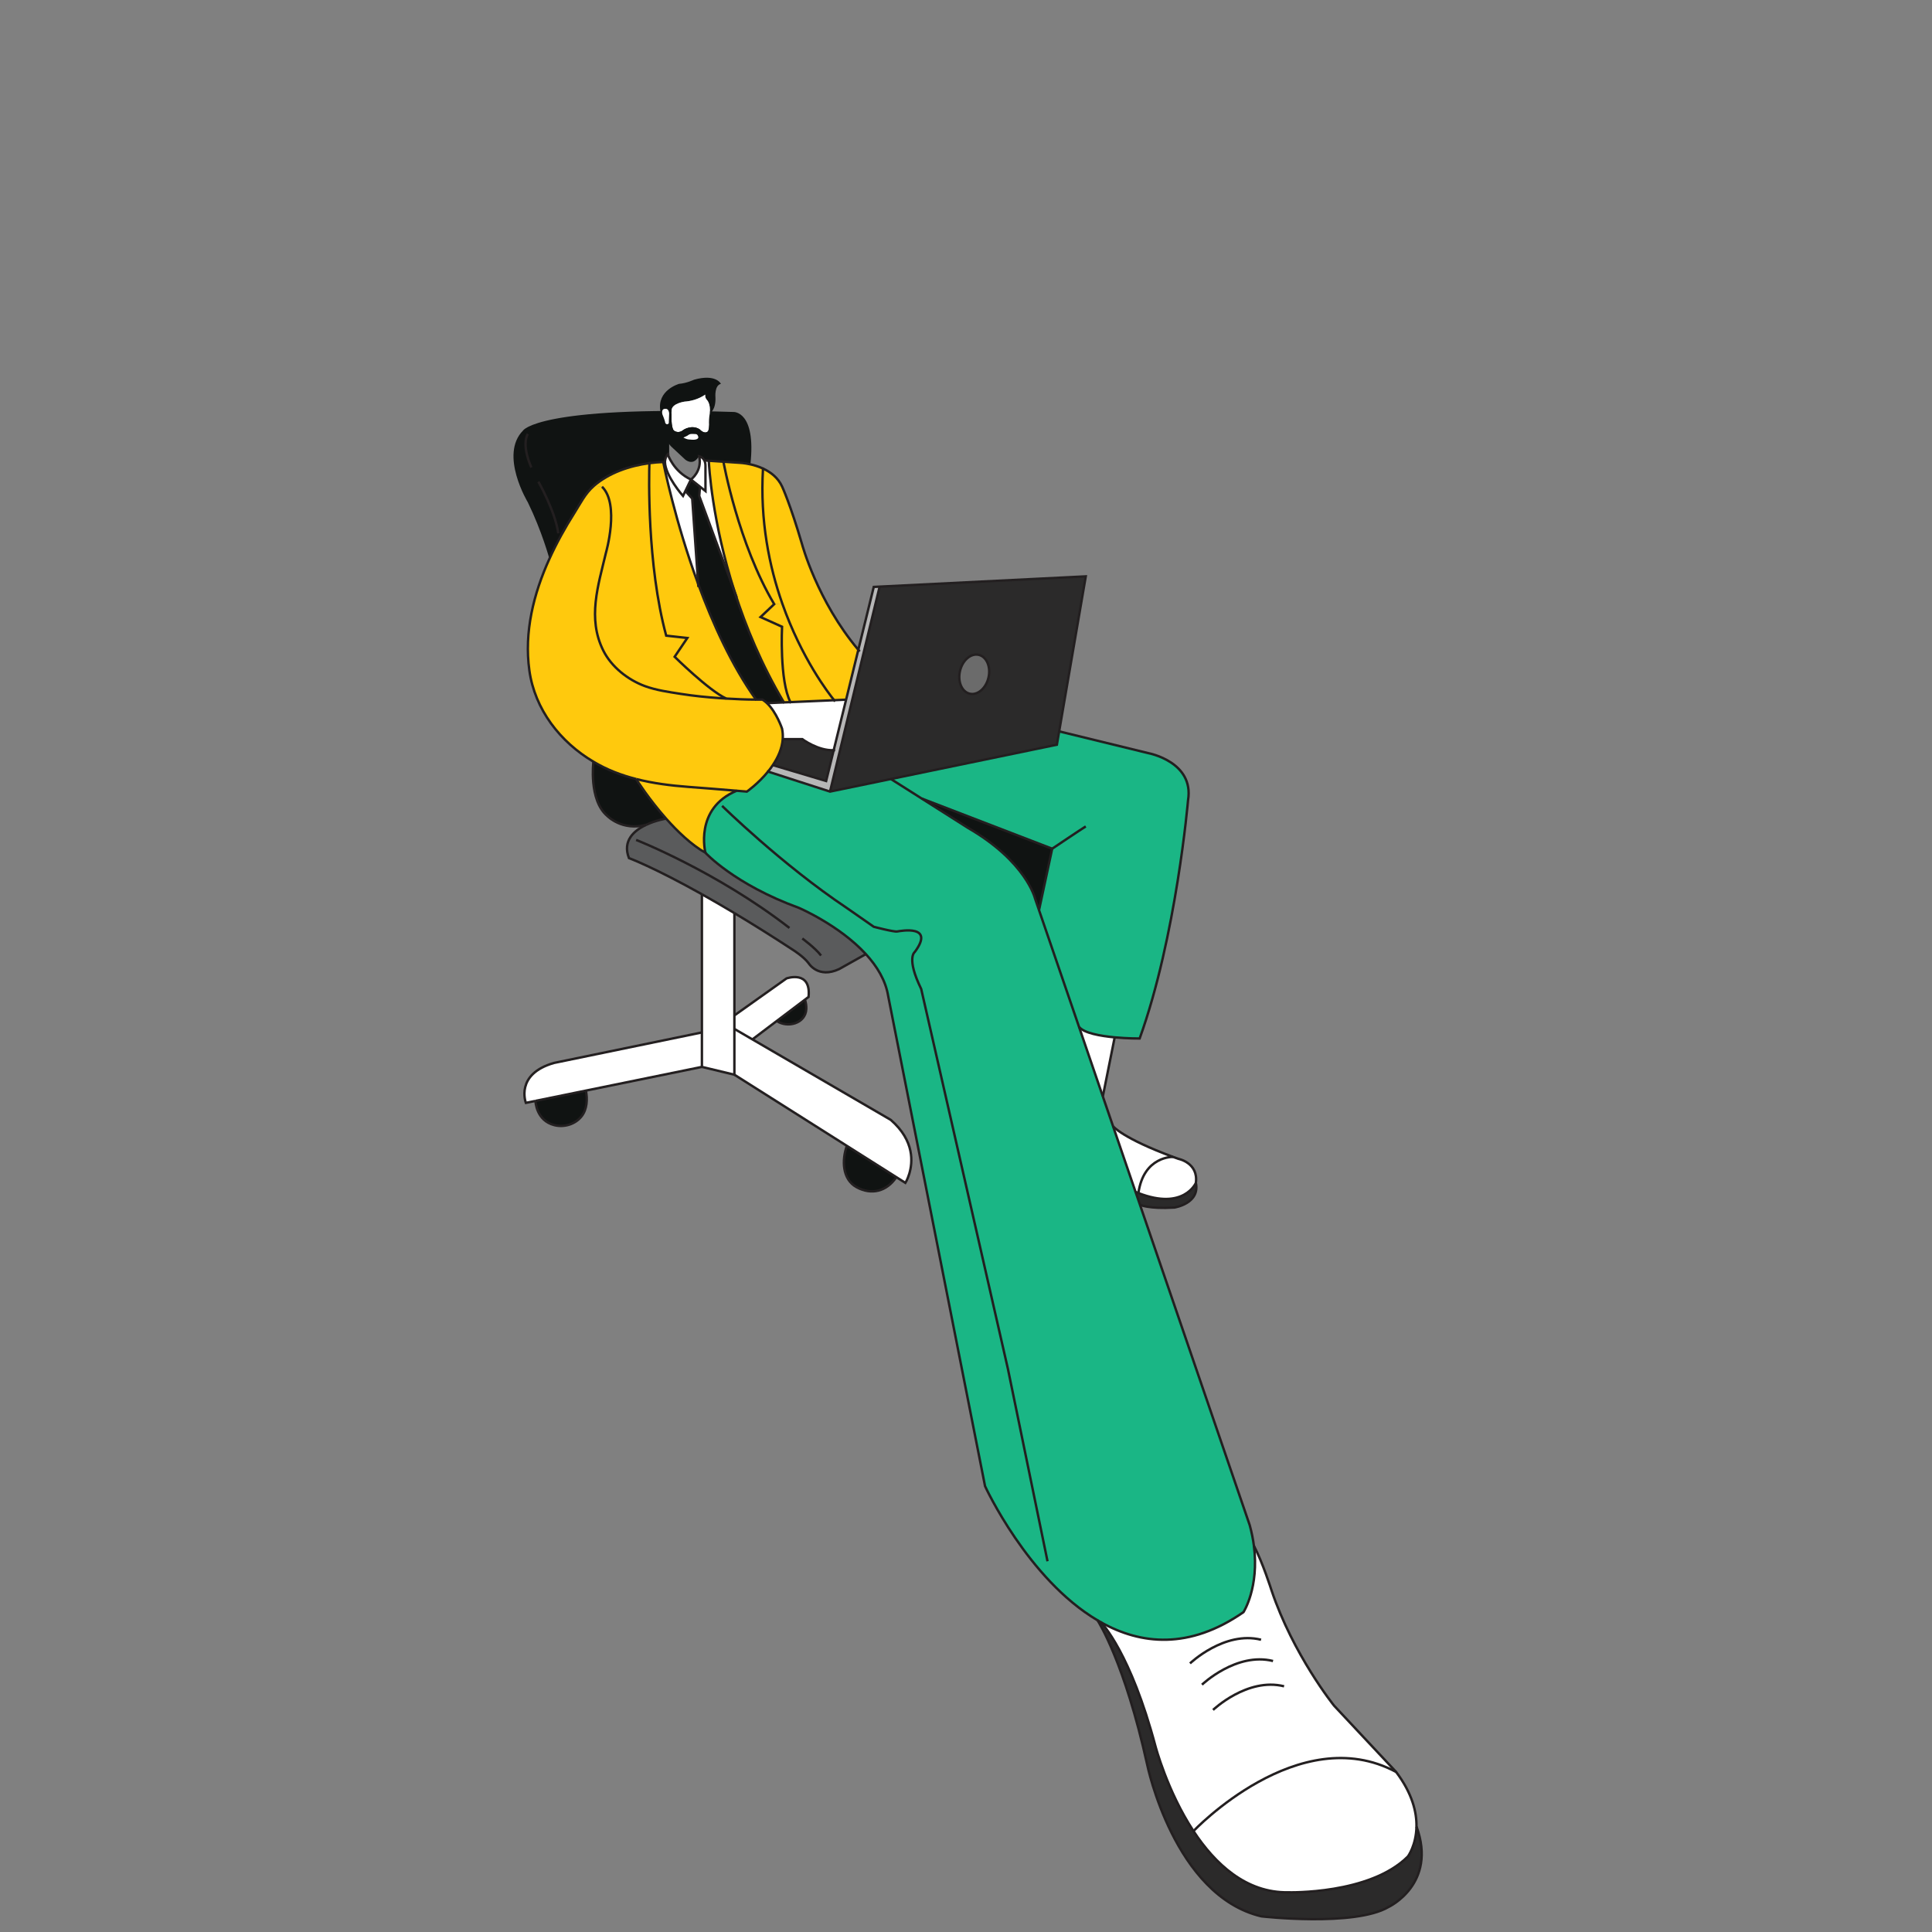 <svg width="602" height="602" viewBox="0 0 602 602" fill="none" xmlns="http://www.w3.org/2000/svg">
<rect x="0" y="0" width="602" height="602" fill="#808080" stroke="none"/>
<style>
@-webkit-keyframes animate-svg-stroke-1{0%{stroke-dashoffset:340.457px;stroke-dasharray:340.457px}100%{stroke-dashoffset:0;stroke-dasharray:340.457px}}@keyframes animate-svg-stroke-1{0%{stroke-dashoffset:340.457px;stroke-dasharray:340.457px}100%{stroke-dashoffset:0;stroke-dasharray:340.457px}}@-webkit-keyframes animate-svg-fill-1{0%{fill:transparent}100%{fill:rgb(43,42,42)}}@keyframes animate-svg-fill-1{0%{fill:transparent}100%{fill:rgb(43,42,42)}}.svg-elem-1{-webkit-animation:animate-svg-stroke-1 1s cubic-bezier(0.47,0,0.745,0.715) 0s both,animate-svg-fill-1 0.7s cubic-bezier(0.47,0,0.745,0.715) 0.8s both;animation:animate-svg-stroke-1 1s cubic-bezier(0.47,0,0.745,0.715) 0s both,animate-svg-fill-1 0.7s cubic-bezier(0.47,0,0.745,0.715) 0.8s both}@-webkit-keyframes animate-svg-stroke-2{0%{stroke-dashoffset:177.357px;stroke-dasharray:177.357px}100%{stroke-dashoffset:0;stroke-dasharray:177.357px}}@keyframes animate-svg-stroke-2{0%{stroke-dashoffset:177.357px;stroke-dasharray:177.357px}100%{stroke-dashoffset:0;stroke-dasharray:177.357px}}@-webkit-keyframes animate-svg-fill-2{0%{fill:transparent}100%{fill:rgb(255,255,255)}}@keyframes animate-svg-fill-2{0%{fill:transparent}100%{fill:rgb(255,255,255)}}.svg-elem-2{-webkit-animation:animate-svg-stroke-2 1s cubic-bezier(0.47,0,0.745,0.715) 0.03s both,animate-svg-fill-2 0.7s cubic-bezier(0.47,0,0.745,0.715) 0.82s both;animation:animate-svg-stroke-2 1s cubic-bezier(0.47,0,0.745,0.715) 0.03s both,animate-svg-fill-2 0.7s cubic-bezier(0.47,0,0.745,0.715) 0.82s both}@-webkit-keyframes animate-svg-stroke-3{0%{stroke-dashoffset:296.809px;stroke-dasharray:296.809px}100%{stroke-dashoffset:0;stroke-dasharray:296.809px}}@keyframes animate-svg-stroke-3{0%{stroke-dashoffset:296.809px;stroke-dasharray:296.809px}100%{stroke-dashoffset:0;stroke-dasharray:296.809px}}@-webkit-keyframes animate-svg-fill-3{0%{fill:transparent}100%{fill:rgb(255,255,255)}}@keyframes animate-svg-fill-3{0%{fill:transparent}100%{fill:rgb(255,255,255)}}.svg-elem-3{-webkit-animation:animate-svg-stroke-3 1s cubic-bezier(0.47,0,0.745,0.715) 0.06s both,animate-svg-fill-3 0.7s cubic-bezier(0.47,0,0.745,0.715) 0.84s both;animation:animate-svg-stroke-3 1s cubic-bezier(0.47,0,0.745,0.715) 0.06s both,animate-svg-fill-3 0.7s cubic-bezier(0.47,0,0.745,0.715) 0.84s both}@-webkit-keyframes animate-svg-stroke-4{0%{stroke-dashoffset:705.27px;stroke-dasharray:705.27px}100%{stroke-dashoffset:0;stroke-dasharray:705.27px}}@keyframes animate-svg-stroke-4{0%{stroke-dashoffset:705.27px;stroke-dasharray:705.27px}100%{stroke-dashoffset:0;stroke-dasharray:705.27px}}@-webkit-keyframes animate-svg-fill-4{0%{fill:transparent}100%{fill:rgb(26,182,133)}}@keyframes animate-svg-fill-4{0%{fill:transparent}100%{fill:rgb(26,182,133)}}.svg-elem-4{-webkit-animation:animate-svg-stroke-4 1s cubic-bezier(0.47,0,0.745,0.715) 0.09s both,animate-svg-fill-4 0.7s cubic-bezier(0.47,0,0.745,0.715) 0.86s both;animation:animate-svg-stroke-4 1s cubic-bezier(0.47,0,0.745,0.715) 0.09s both,animate-svg-fill-4 0.7s cubic-bezier(0.47,0,0.745,0.715) 0.86s both}@-webkit-keyframes animate-svg-stroke-5{0%{stroke-dashoffset:49.526px;stroke-dasharray:49.526px}100%{stroke-dashoffset:0;stroke-dasharray:49.526px}}@keyframes animate-svg-stroke-5{0%{stroke-dashoffset:49.526px;stroke-dasharray:49.526px}100%{stroke-dashoffset:0;stroke-dasharray:49.526px}}@-webkit-keyframes animate-svg-fill-5{0%{fill:transparent}100%{fill:rgb(43,42,42)}}@keyframes animate-svg-fill-5{0%{fill:transparent}100%{fill:rgb(43,42,42)}}.svg-elem-5{-webkit-animation:animate-svg-stroke-5 1s cubic-bezier(0.47,0,0.745,0.715) 0.12s both,animate-svg-fill-5 0.7s cubic-bezier(0.47,0,0.745,0.715) 0.88s both;animation:animate-svg-stroke-5 1s cubic-bezier(0.47,0,0.745,0.715) 0.12s both,animate-svg-fill-5 0.7s cubic-bezier(0.47,0,0.745,0.715) 0.88s both}@-webkit-keyframes animate-svg-stroke-6{0%{stroke-dashoffset:51.111px;stroke-dasharray:51.111px}100%{stroke-dashoffset:0;stroke-dasharray:51.111px}}@keyframes animate-svg-stroke-6{0%{stroke-dashoffset:51.111px;stroke-dasharray:51.111px}100%{stroke-dashoffset:0;stroke-dasharray:51.111px}}@-webkit-keyframes animate-svg-fill-6{0%{fill:transparent}100%{fill:rgb(255,255,255)}}@keyframes animate-svg-fill-6{0%{fill:transparent}100%{fill:rgb(255,255,255)}}.svg-elem-6{-webkit-animation:animate-svg-stroke-6 1s cubic-bezier(0.47,0,0.745,0.715) 0.15s both,animate-svg-fill-6 0.7s cubic-bezier(0.47,0,0.745,0.715) 0.9s both;animation:animate-svg-stroke-6 1s cubic-bezier(0.47,0,0.745,0.715) 0.15s both,animate-svg-fill-6 0.7s cubic-bezier(0.47,0,0.745,0.715) 0.9s both}@-webkit-keyframes animate-svg-stroke-7{0%{stroke-dashoffset:317.497px;stroke-dasharray:317.497px}100%{stroke-dashoffset:0;stroke-dasharray:317.497px}}@keyframes animate-svg-stroke-7{0%{stroke-dashoffset:317.497px;stroke-dasharray:317.497px}100%{stroke-dashoffset:0;stroke-dasharray:317.497px}}@-webkit-keyframes animate-svg-fill-7{0%{fill:transparent}100%{fill:rgb(26,182,133)}}@keyframes animate-svg-fill-7{0%{fill:transparent}100%{fill:rgb(26,182,133)}}.svg-elem-7{-webkit-animation:animate-svg-stroke-7 1s cubic-bezier(0.47,0,0.745,0.715) 0.18s both,animate-svg-fill-7 0.7s cubic-bezier(0.47,0,0.745,0.715) 0.92s both;animation:animate-svg-stroke-7 1s cubic-bezier(0.47,0,0.745,0.715) 0.18s both,animate-svg-fill-7 0.7s cubic-bezier(0.47,0,0.745,0.715) 0.92s both}@-webkit-keyframes animate-svg-stroke-8{0%{stroke-dashoffset:62.755px;stroke-dasharray:62.755px}100%{stroke-dashoffset:0;stroke-dasharray:62.755px}}@keyframes animate-svg-stroke-8{0%{stroke-dashoffset:62.755px;stroke-dasharray:62.755px}100%{stroke-dashoffset:0;stroke-dasharray:62.755px}}@-webkit-keyframes animate-svg-fill-8{0%{fill:transparent}100%{fill:rgb(255,255,255)}}@keyframes animate-svg-fill-8{0%{fill:transparent}100%{fill:rgb(255,255,255)}}.svg-elem-8{-webkit-animation:animate-svg-stroke-8 1s cubic-bezier(0.47,0,0.745,0.715) 0.21s both,animate-svg-fill-8 0.7s cubic-bezier(0.47,0,0.745,0.715) 0.94s both;animation:animate-svg-stroke-8 1s cubic-bezier(0.47,0,0.745,0.715) 0.21s both,animate-svg-fill-8 0.7s cubic-bezier(0.47,0,0.745,0.715) 0.94s both}@-webkit-keyframes animate-svg-stroke-9{0%{stroke-dashoffset:55.447px;stroke-dasharray:55.447px}100%{stroke-dashoffset:0;stroke-dasharray:55.447px}}@keyframes animate-svg-stroke-9{0%{stroke-dashoffset:55.447px;stroke-dasharray:55.447px}100%{stroke-dashoffset:0;stroke-dasharray:55.447px}}@-webkit-keyframes animate-svg-fill-9{0%{fill:transparent}100%{fill:rgb(255,255,255)}}@keyframes animate-svg-fill-9{0%{fill:transparent}100%{fill:rgb(255,255,255)}}.svg-elem-9{-webkit-animation:animate-svg-stroke-9 1s cubic-bezier(0.47,0,0.745,0.715) 0.24s both,animate-svg-fill-9 0.7s cubic-bezier(0.47,0,0.745,0.715) 0.96s both;animation:animate-svg-stroke-9 1s cubic-bezier(0.47,0,0.745,0.715) 0.24s both,animate-svg-fill-9 0.7s cubic-bezier(0.47,0,0.745,0.715) 0.96s both}@-webkit-keyframes animate-svg-stroke-10{0%{stroke-dashoffset:291.484px;stroke-dasharray:291.484px}100%{stroke-dashoffset:0;stroke-dasharray:291.484px}}@keyframes animate-svg-stroke-10{0%{stroke-dashoffset:291.484px;stroke-dasharray:291.484px}100%{stroke-dashoffset:0;stroke-dasharray:291.484px}}@-webkit-keyframes animate-svg-fill-10{0%{fill:transparent}100%{fill:rgb(43,42,42)}}@keyframes animate-svg-fill-10{0%{fill:transparent}100%{fill:rgb(43,42,42)}}.svg-elem-10{-webkit-animation:animate-svg-stroke-10 1s cubic-bezier(0.47,0,0.745,0.715) 0.27s both,animate-svg-fill-10 0.7s cubic-bezier(0.47,0,0.745,0.715) 0.98s both;animation:animate-svg-stroke-10 1s cubic-bezier(0.47,0,0.745,0.715) 0.27s both,animate-svg-fill-10 0.7s cubic-bezier(0.47,0,0.745,0.715) 0.98s both}@-webkit-keyframes animate-svg-stroke-11{0%{stroke-dashoffset:117.069px;stroke-dasharray:117.069px}100%{stroke-dashoffset:0;stroke-dasharray:117.069px}}@keyframes animate-svg-stroke-11{0%{stroke-dashoffset:117.069px;stroke-dasharray:117.069px}100%{stroke-dashoffset:0;stroke-dasharray:117.069px}}@-webkit-keyframes animate-svg-fill-11{0%{fill:transparent}100%{fill:rgb(16,19,18)}}@keyframes animate-svg-fill-11{0%{fill:transparent}100%{fill:rgb(16,19,18)}}.svg-elem-11{-webkit-animation:animate-svg-stroke-11 1s cubic-bezier(0.47,0,0.745,0.715) 0.3s both,animate-svg-fill-11 0.7s cubic-bezier(0.47,0,0.745,0.715) 1s both;animation:animate-svg-stroke-11 1s cubic-bezier(0.47,0,0.745,0.715) 0.3s both,animate-svg-fill-11 0.7s cubic-bezier(0.47,0,0.745,0.715) 1s both}@-webkit-keyframes animate-svg-stroke-12{0%{stroke-dashoffset:36.068px;stroke-dasharray:36.068px}100%{stroke-dashoffset:0;stroke-dasharray:36.068px}}@keyframes animate-svg-stroke-12{0%{stroke-dashoffset:36.068px;stroke-dasharray:36.068px}100%{stroke-dashoffset:0;stroke-dasharray:36.068px}}@-webkit-keyframes animate-svg-fill-12{0%{fill:transparent}100%{fill:rgb(107,107,107)}}@keyframes animate-svg-fill-12{0%{fill:transparent}100%{fill:rgb(107,107,107)}}.svg-elem-12{-webkit-animation:animate-svg-stroke-12 1s cubic-bezier(0.47,0,0.745,0.715) 0.33s both,animate-svg-fill-12 0.7s cubic-bezier(0.47,0,0.745,0.715) 1.02s both;animation:animate-svg-stroke-12 1s cubic-bezier(0.47,0,0.745,0.715) 0.33s both,animate-svg-fill-12 0.7s cubic-bezier(0.47,0,0.745,0.715) 1.02s both}@-webkit-keyframes animate-svg-stroke-13{0%{stroke-dashoffset:157.631px;stroke-dasharray:157.631px}100%{stroke-dashoffset:0;stroke-dasharray:157.631px}}@keyframes animate-svg-stroke-13{0%{stroke-dashoffset:157.631px;stroke-dasharray:157.631px}100%{stroke-dashoffset:0;stroke-dasharray:157.631px}}@-webkit-keyframes animate-svg-fill-13{0%{fill:transparent}100%{fill:rgb(255,255,255)}}@keyframes animate-svg-fill-13{0%{fill:transparent}100%{fill:rgb(255,255,255)}}.svg-elem-13{-webkit-animation:animate-svg-stroke-13 1s cubic-bezier(0.47,0,0.745,0.715) 0.36s both,animate-svg-fill-13 0.7s cubic-bezier(0.47,0,0.745,0.715) 1.04s both;animation:animate-svg-stroke-13 1s cubic-bezier(0.47,0,0.745,0.715) 0.36s both,animate-svg-fill-13 0.7s cubic-bezier(0.47,0,0.745,0.715) 1.04s both}@-webkit-keyframes animate-svg-stroke-14{0%{stroke-dashoffset:48.817px;stroke-dasharray:48.817px}100%{stroke-dashoffset:0;stroke-dasharray:48.817px}}@keyframes animate-svg-stroke-14{0%{stroke-dashoffset:48.817px;stroke-dasharray:48.817px}100%{stroke-dashoffset:0;stroke-dasharray:48.817px}}@-webkit-keyframes animate-svg-fill-14{0%{fill:transparent}100%{fill:rgb(16,19,18)}}@keyframes animate-svg-fill-14{0%{fill:transparent}100%{fill:rgb(16,19,18)}}.svg-elem-14{-webkit-animation:animate-svg-stroke-14 1s cubic-bezier(0.47,0,0.745,0.715) 0.39s both,animate-svg-fill-14 0.7s cubic-bezier(0.47,0,0.745,0.715) 1.06s both;animation:animate-svg-stroke-14 1s cubic-bezier(0.47,0,0.745,0.715) 0.39s both,animate-svg-fill-14 0.7s cubic-bezier(0.47,0,0.745,0.715) 1.06s both}@-webkit-keyframes animate-svg-stroke-15{0%{stroke-dashoffset:171.958px;stroke-dasharray:171.958px}100%{stroke-dashoffset:0;stroke-dasharray:171.958px}}@keyframes animate-svg-stroke-15{0%{stroke-dashoffset:171.958px;stroke-dasharray:171.958px}100%{stroke-dashoffset:0;stroke-dasharray:171.958px}}@-webkit-keyframes animate-svg-fill-15{0%{fill:transparent}100%{fill:rgb(183,183,183)}}@keyframes animate-svg-fill-15{0%{fill:transparent}100%{fill:rgb(183,183,183)}}.svg-elem-15{-webkit-animation:animate-svg-stroke-15 1s cubic-bezier(0.47,0,0.745,0.715) 0.42s both,animate-svg-fill-15 0.7s cubic-bezier(0.47,0,0.745,0.715) 1.08s both;animation:animate-svg-stroke-15 1s cubic-bezier(0.47,0,0.745,0.715) 0.42s both,animate-svg-fill-15 0.7s cubic-bezier(0.47,0,0.745,0.715) 1.08s both}@-webkit-keyframes animate-svg-stroke-16{0%{stroke-dashoffset:182.761px;stroke-dasharray:182.761px}100%{stroke-dashoffset:0;stroke-dasharray:182.761px}}@keyframes animate-svg-stroke-16{0%{stroke-dashoffset:182.761px;stroke-dasharray:182.761px}100%{stroke-dashoffset:0;stroke-dasharray:182.761px}}@-webkit-keyframes animate-svg-fill-16{0%{fill:transparent}100%{fill:rgb(90,91,92)}}@keyframes animate-svg-fill-16{0%{fill:transparent}100%{fill:rgb(90,91,92)}}.svg-elem-16{-webkit-animation:animate-svg-stroke-16 1s cubic-bezier(0.47,0,0.745,0.715) 0.45s both,animate-svg-fill-16 0.7s cubic-bezier(0.47,0,0.745,0.715) 1.1s both;animation:animate-svg-stroke-16 1s cubic-bezier(0.47,0,0.745,0.715) 0.45s both,animate-svg-fill-16 0.7s cubic-bezier(0.47,0,0.745,0.715) 1.1s both}@-webkit-keyframes animate-svg-stroke-17{0%{stroke-dashoffset:163.734px;stroke-dasharray:163.734px}100%{stroke-dashoffset:0;stroke-dasharray:163.734px}}@keyframes animate-svg-stroke-17{0%{stroke-dashoffset:163.734px;stroke-dasharray:163.734px}100%{stroke-dashoffset:0;stroke-dasharray:163.734px}}@-webkit-keyframes animate-svg-fill-17{0%{fill:transparent}100%{fill:rgb(255,201,13)}}@keyframes animate-svg-fill-17{0%{fill:transparent}100%{fill:rgb(255,201,13)}}.svg-elem-17{-webkit-animation:animate-svg-stroke-17 1s cubic-bezier(0.47,0,0.745,0.715) 0.48s both,animate-svg-fill-17 0.7s cubic-bezier(0.47,0,0.745,0.715) 1.12s both;animation:animate-svg-stroke-17 1s cubic-bezier(0.47,0,0.745,0.715) 0.48s both,animate-svg-fill-17 0.7s cubic-bezier(0.47,0,0.745,0.715) 1.12s both}@-webkit-keyframes animate-svg-stroke-18{0%{stroke-dashoffset:72.123px;stroke-dasharray:72.123px}100%{stroke-dashoffset:0;stroke-dasharray:72.123px}}@keyframes animate-svg-stroke-18{0%{stroke-dashoffset:72.123px;stroke-dasharray:72.123px}100%{stroke-dashoffset:0;stroke-dasharray:72.123px}}@-webkit-keyframes animate-svg-fill-18{0%{fill:transparent}100%{fill:rgb(255,255,255)}}@keyframes animate-svg-fill-18{0%{fill:transparent}100%{fill:rgb(255,255,255)}}.svg-elem-18{-webkit-animation:animate-svg-stroke-18 1s cubic-bezier(0.47,0,0.745,0.715) 0.51s both,animate-svg-fill-18 0.7s cubic-bezier(0.47,0,0.745,0.715) 1.14s both;animation:animate-svg-stroke-18 1s cubic-bezier(0.47,0,0.745,0.715) 0.51s both,animate-svg-fill-18 0.7s cubic-bezier(0.47,0,0.745,0.715) 1.14s both}@-webkit-keyframes animate-svg-stroke-19{0%{stroke-dashoffset:89.516px;stroke-dasharray:89.516px}100%{stroke-dashoffset:0;stroke-dasharray:89.516px}}@keyframes animate-svg-stroke-19{0%{stroke-dashoffset:89.516px;stroke-dasharray:89.516px}100%{stroke-dashoffset:0;stroke-dasharray:89.516px}}@-webkit-keyframes animate-svg-fill-19{0%{fill:transparent}100%{fill:rgb(255,201,13)}}@keyframes animate-svg-fill-19{0%{fill:transparent}100%{fill:rgb(255,201,13)}}.svg-elem-19{-webkit-animation:animate-svg-stroke-19 1s cubic-bezier(0.47,0,0.745,0.715) 0.54s both,animate-svg-fill-19 0.7s cubic-bezier(0.47,0,0.745,0.715) 1.16s both;animation:animate-svg-stroke-19 1s cubic-bezier(0.47,0,0.745,0.715) 0.54s both,animate-svg-fill-19 0.7s cubic-bezier(0.47,0,0.745,0.715) 1.16s both}@-webkit-keyframes animate-svg-stroke-20{0%{stroke-dashoffset:54.618px;stroke-dasharray:54.618px}100%{stroke-dashoffset:0;stroke-dasharray:54.618px}}@keyframes animate-svg-stroke-20{0%{stroke-dashoffset:54.618px;stroke-dasharray:54.618px}100%{stroke-dashoffset:0;stroke-dasharray:54.618px}}@-webkit-keyframes animate-svg-fill-20{0%{fill:transparent}100%{fill:rgb(43,42,42)}}@keyframes animate-svg-fill-20{0%{fill:transparent}100%{fill:rgb(43,42,42)}}.svg-elem-20{-webkit-animation:animate-svg-stroke-20 1s cubic-bezier(0.47,0,0.745,0.715) 0.57s both,animate-svg-fill-20 0.7s cubic-bezier(0.47,0,0.745,0.715) 1.18s both;animation:animate-svg-stroke-20 1s cubic-bezier(0.47,0,0.745,0.715) 0.57s both,animate-svg-fill-20 0.7s cubic-bezier(0.47,0,0.745,0.715) 1.18s both}@-webkit-keyframes animate-svg-stroke-21{0%{stroke-dashoffset:65.95px;stroke-dasharray:65.95px}100%{stroke-dashoffset:0;stroke-dasharray:65.95px}}@keyframes animate-svg-stroke-21{0%{stroke-dashoffset:65.95px;stroke-dasharray:65.95px}100%{stroke-dashoffset:0;stroke-dasharray:65.95px}}@-webkit-keyframes animate-svg-fill-21{0%{fill:transparent}100%{fill:rgb(255,255,255)}}@keyframes animate-svg-fill-21{0%{fill:transparent}100%{fill:rgb(255,255,255)}}.svg-elem-21{-webkit-animation:animate-svg-stroke-21 1s cubic-bezier(0.47,0,0.745,0.715) 0.6s both,animate-svg-fill-21 0.7s cubic-bezier(0.47,0,0.745,0.715) 1.2s both;animation:animate-svg-stroke-21 1s cubic-bezier(0.47,0,0.745,0.715) 0.6s both,animate-svg-fill-21 0.7s cubic-bezier(0.47,0,0.745,0.715) 1.2s both}@-webkit-keyframes animate-svg-stroke-22{0%{stroke-dashoffset:27.94px;stroke-dasharray:27.94px}100%{stroke-dashoffset:0;stroke-dasharray:27.94px}}@keyframes animate-svg-stroke-22{0%{stroke-dashoffset:27.94px;stroke-dasharray:27.94px}100%{stroke-dashoffset:0;stroke-dasharray:27.94px}}@-webkit-keyframes animate-svg-fill-22{0%{fill:transparent}100%{fill:rgb(16,19,18)}}@keyframes animate-svg-fill-22{0%{fill:transparent}100%{fill:rgb(16,19,18)}}.svg-elem-22{-webkit-animation:animate-svg-stroke-22 1s cubic-bezier(0.47,0,0.745,0.715) 0.63s both,animate-svg-fill-22 0.7s cubic-bezier(0.47,0,0.745,0.715) 1.22s both;animation:animate-svg-stroke-22 1s cubic-bezier(0.47,0,0.745,0.715) 0.63s both,animate-svg-fill-22 0.7s cubic-bezier(0.47,0,0.745,0.715) 1.22s both}@-webkit-keyframes animate-svg-stroke-23{0%{stroke-dashoffset:172.491px;stroke-dasharray:172.491px}100%{stroke-dashoffset:0;stroke-dasharray:172.491px}}@keyframes animate-svg-stroke-23{0%{stroke-dashoffset:172.491px;stroke-dasharray:172.491px}100%{stroke-dashoffset:0;stroke-dasharray:172.491px}}@-webkit-keyframes animate-svg-fill-23{0%{fill:transparent}100%{fill:rgb(255,201,13)}}@keyframes animate-svg-fill-23{0%{fill:transparent}100%{fill:rgb(255,201,13)}}.svg-elem-23{-webkit-animation:animate-svg-stroke-23 1s cubic-bezier(0.47,0,0.745,0.715) 0.66s both,animate-svg-fill-23 0.7s cubic-bezier(0.47,0,0.745,0.715) 1.24s both;animation:animate-svg-stroke-23 1s cubic-bezier(0.47,0,0.745,0.715) 0.66s both,animate-svg-fill-23 0.7s cubic-bezier(0.47,0,0.745,0.715) 1.24s both}@-webkit-keyframes animate-svg-stroke-24{0%{stroke-dashoffset:161.463px;stroke-dasharray:161.463px}100%{stroke-dashoffset:0;stroke-dasharray:161.463px}}@keyframes animate-svg-stroke-24{0%{stroke-dashoffset:161.463px;stroke-dasharray:161.463px}100%{stroke-dashoffset:0;stroke-dasharray:161.463px}}@-webkit-keyframes animate-svg-fill-24{0%{fill:transparent}100%{fill:rgb(16,19,18)}}@keyframes animate-svg-fill-24{0%{fill:transparent}100%{fill:rgb(16,19,18)}}.svg-elem-24{-webkit-animation:animate-svg-stroke-24 1s cubic-bezier(0.47,0,0.745,0.715) 0.69s both,animate-svg-fill-24 0.7s cubic-bezier(0.47,0,0.745,0.715) 1.26s both;animation:animate-svg-stroke-24 1s cubic-bezier(0.47,0,0.745,0.715) 0.69s both,animate-svg-fill-24 0.7s cubic-bezier(0.47,0,0.745,0.715) 1.26s both}@-webkit-keyframes animate-svg-stroke-25{0%{stroke-dashoffset:294.025px;stroke-dasharray:294.025px}100%{stroke-dashoffset:0;stroke-dasharray:294.025px}}@keyframes animate-svg-stroke-25{0%{stroke-dashoffset:294.025px;stroke-dasharray:294.025px}100%{stroke-dashoffset:0;stroke-dasharray:294.025px}}@-webkit-keyframes animate-svg-fill-25{0%{fill:transparent}100%{fill:rgb(255,201,13)}}@keyframes animate-svg-fill-25{0%{fill:transparent}100%{fill:rgb(255,201,13)}}.svg-elem-25{-webkit-animation:animate-svg-stroke-25 1s cubic-bezier(0.47,0,0.745,0.715) 0.72s both,animate-svg-fill-25 0.7s cubic-bezier(0.47,0,0.745,0.715) 1.28s both;animation:animate-svg-stroke-25 1s cubic-bezier(0.47,0,0.745,0.715) 0.72s both,animate-svg-fill-25 0.7s cubic-bezier(0.47,0,0.745,0.715) 1.28s both}@-webkit-keyframes animate-svg-stroke-26{0%{stroke-dashoffset:107.219px;stroke-dasharray:107.219px}100%{stroke-dashoffset:0;stroke-dasharray:107.219px}}@keyframes animate-svg-stroke-26{0%{stroke-dashoffset:107.219px;stroke-dasharray:107.219px}100%{stroke-dashoffset:0;stroke-dasharray:107.219px}}@-webkit-keyframes animate-svg-fill-26{0%{fill:transparent}100%{fill:rgb(255,201,13)}}@keyframes animate-svg-fill-26{0%{fill:transparent}100%{fill:rgb(255,201,13)}}.svg-elem-26{-webkit-animation:animate-svg-stroke-26 1s cubic-bezier(0.47,0,0.745,0.715) 0.75s both,animate-svg-fill-26 0.7s cubic-bezier(0.47,0,0.745,0.715) 1.3s both;animation:animate-svg-stroke-26 1s cubic-bezier(0.47,0,0.745,0.715) 0.75s both,animate-svg-fill-26 0.7s cubic-bezier(0.47,0,0.745,0.715) 1.3s both}@-webkit-keyframes animate-svg-stroke-27{0%{stroke-dashoffset:217.405px;stroke-dasharray:217.405px}100%{stroke-dashoffset:0;stroke-dasharray:217.405px}}@keyframes animate-svg-stroke-27{0%{stroke-dashoffset:217.405px;stroke-dasharray:217.405px}100%{stroke-dashoffset:0;stroke-dasharray:217.405px}}@-webkit-keyframes animate-svg-fill-27{0%{fill:transparent}100%{fill:rgb(16,19,18)}}@keyframes animate-svg-fill-27{0%{fill:transparent}100%{fill:rgb(16,19,18)}}.svg-elem-27{-webkit-animation:animate-svg-stroke-27 1s cubic-bezier(0.47,0,0.745,0.715) 0.78s both,animate-svg-fill-27 0.7s cubic-bezier(0.47,0,0.745,0.715) 1.32s both;animation:animate-svg-stroke-27 1s cubic-bezier(0.47,0,0.745,0.715) 0.78s both,animate-svg-fill-27 0.7s cubic-bezier(0.47,0,0.745,0.715) 1.32s both}@-webkit-keyframes animate-svg-stroke-28{0%{stroke-dashoffset:91.849px;stroke-dasharray:91.849px}100%{stroke-dashoffset:0;stroke-dasharray:91.849px}}@keyframes animate-svg-stroke-28{0%{stroke-dashoffset:91.849px;stroke-dasharray:91.849px}100%{stroke-dashoffset:0;stroke-dasharray:91.849px}}@-webkit-keyframes animate-svg-fill-28{0%{fill:transparent}100%{fill:rgb(255,255,255)}}@keyframes animate-svg-fill-28{0%{fill:transparent}100%{fill:rgb(255,255,255)}}.svg-elem-28{-webkit-animation:animate-svg-stroke-28 1s cubic-bezier(0.47,0,0.745,0.715) 0.81s both,animate-svg-fill-28 0.7s cubic-bezier(0.47,0,0.745,0.715) 1.34s both;animation:animate-svg-stroke-28 1s cubic-bezier(0.47,0,0.745,0.715) 0.81s both,animate-svg-fill-28 0.7s cubic-bezier(0.47,0,0.745,0.715) 1.34s both}@-webkit-keyframes animate-svg-stroke-29{0%{stroke-dashoffset:128.246px;stroke-dasharray:128.246px}100%{stroke-dashoffset:0;stroke-dasharray:128.246px}}@keyframes animate-svg-stroke-29{0%{stroke-dashoffset:128.246px;stroke-dasharray:128.246px}100%{stroke-dashoffset:0;stroke-dasharray:128.246px}}@-webkit-keyframes animate-svg-fill-29{0%{fill:transparent}100%{fill:rgb(255,255,255)}}@keyframes animate-svg-fill-29{0%{fill:transparent}100%{fill:rgb(255,255,255)}}.svg-elem-29{-webkit-animation:animate-svg-stroke-29 1s cubic-bezier(0.47,0,0.745,0.715) 0.84s both,animate-svg-fill-29 0.7s cubic-bezier(0.47,0,0.745,0.715) 1.36s both;animation:animate-svg-stroke-29 1s cubic-bezier(0.47,0,0.745,0.715) 0.84s both,animate-svg-fill-29 0.7s cubic-bezier(0.47,0,0.745,0.715) 1.36s both}@-webkit-keyframes animate-svg-stroke-30{0%{stroke-dashoffset:184.196px;stroke-dasharray:184.196px}100%{stroke-dashoffset:0;stroke-dasharray:184.196px}}@keyframes animate-svg-stroke-30{0%{stroke-dashoffset:184.196px;stroke-dasharray:184.196px}100%{stroke-dashoffset:0;stroke-dasharray:184.196px}}@-webkit-keyframes animate-svg-fill-30{0%{fill:transparent}100%{fill:rgb(255,201,13)}}@keyframes animate-svg-fill-30{0%{fill:transparent}100%{fill:rgb(255,201,13)}}.svg-elem-30{-webkit-animation:animate-svg-stroke-30 1s cubic-bezier(0.47,0,0.745,0.715) 0.87s both,animate-svg-fill-30 0.7s cubic-bezier(0.47,0,0.745,0.715) 1.38s both;animation:animate-svg-stroke-30 1s cubic-bezier(0.47,0,0.745,0.715) 0.87s both,animate-svg-fill-30 0.7s cubic-bezier(0.47,0,0.745,0.715) 1.38s both}@-webkit-keyframes animate-svg-stroke-31{0%{stroke-dashoffset:207.78px;stroke-dasharray:207.78px}100%{stroke-dashoffset:0;stroke-dasharray:207.78px}}@keyframes animate-svg-stroke-31{0%{stroke-dashoffset:207.78px;stroke-dasharray:207.78px}100%{stroke-dashoffset:0;stroke-dasharray:207.78px}}@-webkit-keyframes animate-svg-fill-31{0%{fill:transparent}100%{fill:rgb(255,201,13)}}@keyframes animate-svg-fill-31{0%{fill:transparent}100%{fill:rgb(255,201,13)}}.svg-elem-31{-webkit-animation:animate-svg-stroke-31 1s cubic-bezier(0.47,0,0.745,0.715) 0.9s both,animate-svg-fill-31 0.7s cubic-bezier(0.47,0,0.745,0.715) 1.4s both;animation:animate-svg-stroke-31 1s cubic-bezier(0.47,0,0.745,0.715) 0.9s both,animate-svg-fill-31 0.7s cubic-bezier(0.47,0,0.745,0.715) 1.4s both}@-webkit-keyframes animate-svg-stroke-32{0%{stroke-dashoffset:89.053px;stroke-dasharray:89.053px}100%{stroke-dashoffset:0;stroke-dasharray:89.053px}}@keyframes animate-svg-stroke-32{0%{stroke-dashoffset:89.053px;stroke-dasharray:89.053px}100%{stroke-dashoffset:0;stroke-dasharray:89.053px}}@-webkit-keyframes animate-svg-fill-32{0%{fill:transparent}100%{fill:rgb(255,201,13)}}@keyframes animate-svg-fill-32{0%{fill:transparent}100%{fill:rgb(255,201,13)}}.svg-elem-32{-webkit-animation:animate-svg-stroke-32 1s cubic-bezier(0.47,0,0.745,0.715) 0.93s both,animate-svg-fill-32 0.7s cubic-bezier(0.47,0,0.745,0.715) 1.42s both;animation:animate-svg-stroke-32 1s cubic-bezier(0.47,0,0.745,0.715) 0.93s both,animate-svg-fill-32 0.7s cubic-bezier(0.47,0,0.745,0.715) 1.42s both}@-webkit-keyframes animate-svg-stroke-33{0%{stroke-dashoffset:27.642px;stroke-dasharray:27.642px}100%{stroke-dashoffset:0;stroke-dasharray:27.642px}}@keyframes animate-svg-stroke-33{0%{stroke-dashoffset:27.642px;stroke-dasharray:27.642px}100%{stroke-dashoffset:0;stroke-dasharray:27.642px}}@-webkit-keyframes animate-svg-fill-33{0%{fill:transparent}100%{fill:rgb(255,255,255)}}@keyframes animate-svg-fill-33{0%{fill:transparent}100%{fill:rgb(255,255,255)}}.svg-elem-33{-webkit-animation:animate-svg-stroke-33 1s cubic-bezier(0.47,0,0.745,0.715) 0.96s both,animate-svg-fill-33 0.7s cubic-bezier(0.47,0,0.745,0.715) 1.44s both;animation:animate-svg-stroke-33 1s cubic-bezier(0.47,0,0.745,0.715) 0.96s both,animate-svg-fill-33 0.7s cubic-bezier(0.47,0,0.745,0.715) 1.44s both}@-webkit-keyframes animate-svg-stroke-34{0%{stroke-dashoffset:133.055px;stroke-dasharray:133.055px}100%{stroke-dashoffset:0;stroke-dasharray:133.055px}}@keyframes animate-svg-stroke-34{0%{stroke-dashoffset:133.055px;stroke-dasharray:133.055px}100%{stroke-dashoffset:0;stroke-dasharray:133.055px}}@-webkit-keyframes animate-svg-fill-34{0%{fill:transparent}100%{fill:rgb(255,255,255)}}@keyframes animate-svg-fill-34{0%{fill:transparent}100%{fill:rgb(255,255,255)}}.svg-elem-34{-webkit-animation:animate-svg-stroke-34 1s cubic-bezier(0.47,0,0.745,0.715) 0.99s both,animate-svg-fill-34 0.7s cubic-bezier(0.47,0,0.745,0.715) 1.46s both;animation:animate-svg-stroke-34 1s cubic-bezier(0.47,0,0.745,0.715) 0.99s both,animate-svg-fill-34 0.7s cubic-bezier(0.47,0,0.745,0.715) 1.46s both}@-webkit-keyframes animate-svg-stroke-35{0%{stroke-dashoffset:85.831px;stroke-dasharray:85.831px}100%{stroke-dashoffset:0;stroke-dasharray:85.831px}}@keyframes animate-svg-stroke-35{0%{stroke-dashoffset:85.831px;stroke-dasharray:85.831px}100%{stroke-dashoffset:0;stroke-dasharray:85.831px}}@-webkit-keyframes animate-svg-fill-35{0%{fill:transparent}100%{fill:rgb(255,255,255)}}@keyframes animate-svg-fill-35{0%{fill:transparent}100%{fill:rgb(255,255,255)}}.svg-elem-35{-webkit-animation:animate-svg-stroke-35 1s cubic-bezier(0.47,0,0.745,0.715) 1.02s both,animate-svg-fill-35 0.7s cubic-bezier(0.47,0,0.745,0.715) 1.48s both;animation:animate-svg-stroke-35 1s cubic-bezier(0.47,0,0.745,0.715) 1.02s both,animate-svg-fill-35 0.7s cubic-bezier(0.47,0,0.745,0.715) 1.48s both}@-webkit-keyframes animate-svg-stroke-36{0%{stroke-dashoffset:34.125px;stroke-dasharray:34.125px}100%{stroke-dashoffset:0;stroke-dasharray:34.125px}}@keyframes animate-svg-stroke-36{0%{stroke-dashoffset:34.125px;stroke-dasharray:34.125px}100%{stroke-dashoffset:0;stroke-dasharray:34.125px}}@-webkit-keyframes animate-svg-fill-36{0%{fill:transparent}100%{fill:rgb(255,255,255)}}@keyframes animate-svg-fill-36{0%{fill:transparent}100%{fill:rgb(255,255,255)}}.svg-elem-36{-webkit-animation:animate-svg-stroke-36 1s cubic-bezier(0.47,0,0.745,0.715) 1.05s both,animate-svg-fill-36 0.7s cubic-bezier(0.47,0,0.745,0.715) 1.5s both;animation:animate-svg-stroke-36 1s cubic-bezier(0.47,0,0.745,0.715) 1.05s both,animate-svg-fill-36 0.7s cubic-bezier(0.47,0,0.745,0.715) 1.5s both}@-webkit-keyframes animate-svg-stroke-37{0%{stroke-dashoffset:69.452px;stroke-dasharray:69.452px}100%{stroke-dashoffset:0;stroke-dasharray:69.452px}}@keyframes animate-svg-stroke-37{0%{stroke-dashoffset:69.452px;stroke-dasharray:69.452px}100%{stroke-dashoffset:0;stroke-dasharray:69.452px}}@-webkit-keyframes animate-svg-fill-37{0%{fill:transparent}100%{fill:rgb(16,19,18)}}@keyframes animate-svg-fill-37{0%{fill:transparent}100%{fill:rgb(16,19,18)}}.svg-elem-37{-webkit-animation:animate-svg-stroke-37 1s cubic-bezier(0.47,0,0.745,0.715) 1.08s both,animate-svg-fill-37 0.7s cubic-bezier(0.47,0,0.745,0.715) 1.52s both;animation:animate-svg-stroke-37 1s cubic-bezier(0.47,0,0.745,0.715) 1.08s both,animate-svg-fill-37 0.7s cubic-bezier(0.47,0,0.745,0.715) 1.52s both}@-webkit-keyframes animate-svg-stroke-38{0%{stroke-dashoffset:46.102px;stroke-dasharray:46.102px}100%{stroke-dashoffset:0;stroke-dasharray:46.102px}}@keyframes animate-svg-stroke-38{0%{stroke-dashoffset:46.102px;stroke-dasharray:46.102px}100%{stroke-dashoffset:0;stroke-dasharray:46.102px}}@-webkit-keyframes animate-svg-fill-38{0%{fill:transparent}100%{fill:rgb(16,19,18)}}@keyframes animate-svg-fill-38{0%{fill:transparent}100%{fill:rgb(16,19,18)}}.svg-elem-38{-webkit-animation:animate-svg-stroke-38 1s cubic-bezier(0.47,0,0.745,0.715) 1.11s both,animate-svg-fill-38 0.7s cubic-bezier(0.47,0,0.745,0.715) 1.54s both;animation:animate-svg-stroke-38 1s cubic-bezier(0.47,0,0.745,0.715) 1.11s both,animate-svg-fill-38 0.7s cubic-bezier(0.47,0,0.745,0.715) 1.54s both}@-webkit-keyframes animate-svg-stroke-39{0%{stroke-dashoffset:63.51px;stroke-dasharray:63.51px}100%{stroke-dashoffset:0;stroke-dasharray:63.51px}}@keyframes animate-svg-stroke-39{0%{stroke-dashoffset:63.51px;stroke-dasharray:63.51px}100%{stroke-dashoffset:0;stroke-dasharray:63.51px}}@-webkit-keyframes animate-svg-fill-39{0%{fill:transparent}100%{fill:rgb(16,19,18)}}@keyframes animate-svg-fill-39{0%{fill:transparent}100%{fill:rgb(16,19,18)}}.svg-elem-39{-webkit-animation:animate-svg-stroke-39 1s cubic-bezier(0.47,0,0.745,0.715) 1.14s both,animate-svg-fill-39 0.7s cubic-bezier(0.47,0,0.745,0.715) 1.56s both;animation:animate-svg-stroke-39 1s cubic-bezier(0.47,0,0.745,0.715) 1.14s both,animate-svg-fill-39 0.7s cubic-bezier(0.47,0,0.745,0.715) 1.56s both}@-webkit-keyframes animate-svg-stroke-40{0%{stroke-dashoffset:44.025px;stroke-dasharray:44.025px}100%{stroke-dashoffset:0;stroke-dasharray:44.025px}}@keyframes animate-svg-stroke-40{0%{stroke-dashoffset:44.025px;stroke-dasharray:44.025px}100%{stroke-dashoffset:0;stroke-dasharray:44.025px}}@-webkit-keyframes animate-svg-fill-40{0%{fill:transparent}100%{fill:rgb(255,255,255)}}@keyframes animate-svg-fill-40{0%{fill:transparent}100%{fill:rgb(255,255,255)}}.svg-elem-40{-webkit-animation:animate-svg-stroke-40 1s cubic-bezier(0.47,0,0.745,0.715) 1.17s both,animate-svg-fill-40 0.7s cubic-bezier(0.47,0,0.745,0.715) 1.58s both;animation:animate-svg-stroke-40 1s cubic-bezier(0.47,0,0.745,0.715) 1.17s both,animate-svg-fill-40 0.7s cubic-bezier(0.47,0,0.745,0.715) 1.58s both}@-webkit-keyframes animate-svg-stroke-41{0%{stroke-dashoffset:74.621px;stroke-dasharray:74.621px}100%{stroke-dashoffset:0;stroke-dasharray:74.621px}}@keyframes animate-svg-stroke-41{0%{stroke-dashoffset:74.621px;stroke-dasharray:74.621px}100%{stroke-dashoffset:0;stroke-dasharray:74.621px}}@-webkit-keyframes animate-svg-fill-41{0%{fill:transparent}100%{fill:rgb(16,19,18)}}@keyframes animate-svg-fill-41{0%{fill:transparent}100%{fill:rgb(16,19,18)}}.svg-elem-41{-webkit-animation:animate-svg-stroke-41 1s cubic-bezier(0.47,0,0.745,0.715) 1.2s both,animate-svg-fill-41 0.7s cubic-bezier(0.47,0,0.745,0.715) 1.6s both;animation:animate-svg-stroke-41 1s cubic-bezier(0.47,0,0.745,0.715) 1.2s both,animate-svg-fill-41 0.7s cubic-bezier(0.47,0,0.745,0.715) 1.6s both}@-webkit-keyframes animate-svg-stroke-42{0%{stroke-dashoffset:12.584px;stroke-dasharray:12.584px}100%{stroke-dashoffset:0;stroke-dasharray:12.584px}}@keyframes animate-svg-stroke-42{0%{stroke-dashoffset:12.584px;stroke-dasharray:12.584px}100%{stroke-dashoffset:0;stroke-dasharray:12.584px}}@-webkit-keyframes animate-svg-fill-42{0%{fill:transparent}100%{fill:rgb(255,255,255)}}@keyframes animate-svg-fill-42{0%{fill:transparent}100%{fill:rgb(255,255,255)}}.svg-elem-42{-webkit-animation:animate-svg-stroke-42 1s cubic-bezier(0.47,0,0.745,0.715) 1.23s both,animate-svg-fill-42 0.7s cubic-bezier(0.47,0,0.745,0.715) 1.62s both;animation:animate-svg-stroke-42 1s cubic-bezier(0.47,0,0.745,0.715) 1.23s both,animate-svg-fill-42 0.7s cubic-bezier(0.47,0,0.745,0.715) 1.62s both}@-webkit-keyframes animate-svg-stroke-43{0%{stroke-dashoffset:13.684px;stroke-dasharray:13.684px}100%{stroke-dashoffset:0;stroke-dasharray:13.684px}}@keyframes animate-svg-stroke-43{0%{stroke-dashoffset:13.684px;stroke-dasharray:13.684px}100%{stroke-dashoffset:0;stroke-dasharray:13.684px}}@-webkit-keyframes animate-svg-fill-43{0%{fill:transparent}100%{fill:rgb(255,255,255)}}@keyframes animate-svg-fill-43{0%{fill:transparent}100%{fill:rgb(255,255,255)}}.svg-elem-43{-webkit-animation:animate-svg-stroke-43 1s cubic-bezier(0.47,0,0.745,0.715) 1.26s both,animate-svg-fill-43 0.7s cubic-bezier(0.47,0,0.745,0.715) 1.64s both;animation:animate-svg-stroke-43 1s cubic-bezier(0.47,0,0.745,0.715) 1.26s both,animate-svg-fill-43 0.7s cubic-bezier(0.47,0,0.745,0.715) 1.64s both}@-webkit-keyframes animate-svg-stroke-44{0%{stroke-dashoffset:38.572px;stroke-dasharray:38.572px}100%{stroke-dashoffset:0;stroke-dasharray:38.572px}}@keyframes animate-svg-stroke-44{0%{stroke-dashoffset:38.572px;stroke-dasharray:38.572px}100%{stroke-dashoffset:0;stroke-dasharray:38.572px}}.svg-elem-44{-webkit-animation:animate-svg-stroke-44 1s cubic-bezier(0.47,0,0.745,0.715) 1.29s both,animate-svg-fill-44 0.7s cubic-bezier(0.47,0,0.745,0.715) 1.66s both;animation:animate-svg-stroke-44 1s cubic-bezier(0.47,0,0.745,0.715) 1.29s both,animate-svg-fill-44 0.7s cubic-bezier(0.47,0,0.745,0.715) 1.66s both}@-webkit-keyframes animate-svg-stroke-45{0%{stroke-dashoffset:22.989px;stroke-dasharray:22.989px}100%{stroke-dashoffset:0;stroke-dasharray:22.989px}}@keyframes animate-svg-stroke-45{0%{stroke-dashoffset:22.989px;stroke-dasharray:22.989px}100%{stroke-dashoffset:0;stroke-dasharray:22.989px}}.svg-elem-45{-webkit-animation:animate-svg-stroke-45 1s cubic-bezier(0.47,0,0.745,0.715) 1.32s both,animate-svg-fill-45 0.7s cubic-bezier(0.47,0,0.745,0.715) 1.68s both;animation:animate-svg-stroke-45 1s cubic-bezier(0.47,0,0.745,0.715) 1.32s both,animate-svg-fill-45 0.7s cubic-bezier(0.47,0,0.745,0.715) 1.68s both}@-webkit-keyframes animate-svg-stroke-46{0%{stroke-dashoffset:32.769px;stroke-dasharray:32.769px}100%{stroke-dashoffset:0;stroke-dasharray:32.769px}}@keyframes animate-svg-stroke-46{0%{stroke-dashoffset:32.769px;stroke-dasharray:32.769px}100%{stroke-dashoffset:0;stroke-dasharray:32.769px}}.svg-elem-46{-webkit-animation:animate-svg-stroke-46 1s cubic-bezier(0.47,0,0.745,0.715) 1.35s both,animate-svg-fill-46 0.7s cubic-bezier(0.47,0,0.745,0.715) 1.7s both;animation:animate-svg-stroke-46 1s cubic-bezier(0.47,0,0.745,0.715) 1.35s both,animate-svg-fill-46 0.7s cubic-bezier(0.47,0,0.745,0.715) 1.7s both}@-webkit-keyframes animate-svg-stroke-47{0%{stroke-dashoffset:38.608px;stroke-dasharray:38.608px}100%{stroke-dashoffset:0;stroke-dasharray:38.608px}}@keyframes animate-svg-stroke-47{0%{stroke-dashoffset:38.608px;stroke-dasharray:38.608px}100%{stroke-dashoffset:0;stroke-dasharray:38.608px}}.svg-elem-47{-webkit-animation:animate-svg-stroke-47 1s cubic-bezier(0.47,0,0.745,0.715) 1.38s both,animate-svg-fill-47 0.7s cubic-bezier(0.47,0,0.745,0.715) 1.72s both;animation:animate-svg-stroke-47 1s cubic-bezier(0.47,0,0.745,0.715) 1.38s both,animate-svg-fill-47 0.7s cubic-bezier(0.47,0,0.745,0.715) 1.72s both}@-webkit-keyframes animate-svg-stroke-48{0%{stroke-dashoffset:86.148px;stroke-dasharray:86.148px}100%{stroke-dashoffset:0;stroke-dasharray:86.148px}}@keyframes animate-svg-stroke-48{0%{stroke-dashoffset:86.148px;stroke-dasharray:86.148px}100%{stroke-dashoffset:0;stroke-dasharray:86.148px}}.svg-elem-48{-webkit-animation:animate-svg-stroke-48 1s cubic-bezier(0.47,0,0.745,0.715) 1.41s both,animate-svg-fill-48 0.7s cubic-bezier(0.47,0,0.745,0.715) 1.74s both;animation:animate-svg-stroke-48 1s cubic-bezier(0.47,0,0.745,0.715) 1.41s both,animate-svg-fill-48 0.7s cubic-bezier(0.47,0,0.745,0.715) 1.74s both}@-webkit-keyframes animate-svg-stroke-49{0%{stroke-dashoffset:79.901px;stroke-dasharray:79.901px}100%{stroke-dashoffset:0;stroke-dasharray:79.901px}}@keyframes animate-svg-stroke-49{0%{stroke-dashoffset:79.901px;stroke-dasharray:79.901px}100%{stroke-dashoffset:0;stroke-dasharray:79.901px}}.svg-elem-49{-webkit-animation:animate-svg-stroke-49 1s cubic-bezier(0.47,0,0.745,0.715) 1.44s both,animate-svg-fill-49 0.7s cubic-bezier(0.47,0,0.745,0.715) 1.76s both;animation:animate-svg-stroke-49 1s cubic-bezier(0.47,0,0.745,0.715) 1.44s both,animate-svg-fill-49 0.7s cubic-bezier(0.47,0,0.745,0.715) 1.76s both}@-webkit-keyframes animate-svg-stroke-50{0%{stroke-dashoffset:138.694px;stroke-dasharray:138.694px}100%{stroke-dashoffset:0;stroke-dasharray:138.694px}}@keyframes animate-svg-stroke-50{0%{stroke-dashoffset:138.694px;stroke-dasharray:138.694px}100%{stroke-dashoffset:0;stroke-dasharray:138.694px}}.svg-elem-50{-webkit-animation:animate-svg-stroke-50 1s cubic-bezier(0.47,0,0.745,0.715) 1.47s both,animate-svg-fill-50 0.7s cubic-bezier(0.47,0,0.745,0.715) 1.78s both;animation:animate-svg-stroke-50 1s cubic-bezier(0.47,0,0.745,0.715) 1.47s both,animate-svg-fill-50 0.7s cubic-bezier(0.47,0,0.745,0.715) 1.78s both}@-webkit-keyframes animate-svg-stroke-51{0%{stroke-dashoffset:82.813px;stroke-dasharray:82.813px}100%{stroke-dashoffset:0;stroke-dasharray:82.813px}}@keyframes animate-svg-stroke-51{0%{stroke-dashoffset:82.813px;stroke-dasharray:82.813px}100%{stroke-dashoffset:0;stroke-dasharray:82.813px}}.svg-elem-51{-webkit-animation:animate-svg-stroke-51 1s cubic-bezier(0.47,0,0.745,0.715) 1.5s both,animate-svg-fill-51 0.7s cubic-bezier(0.47,0,0.745,0.715) 1.8s both;animation:animate-svg-stroke-51 1s cubic-bezier(0.47,0,0.745,0.715) 1.5s both,animate-svg-fill-51 0.7s cubic-bezier(0.47,0,0.745,0.715) 1.8s both}@-webkit-keyframes animate-svg-stroke-52{0%{stroke-dashoffset:97.746px;stroke-dasharray:97.746px}100%{stroke-dashoffset:0;stroke-dasharray:97.746px}}@keyframes animate-svg-stroke-52{0%{stroke-dashoffset:97.746px;stroke-dasharray:97.746px}100%{stroke-dashoffset:0;stroke-dasharray:97.746px}}.svg-elem-52{-webkit-animation:animate-svg-stroke-52 1s cubic-bezier(0.47,0,0.745,0.715) 1.53s both,animate-svg-fill-52 0.7s cubic-bezier(0.47,0,0.745,0.715) 1.82s both;animation:animate-svg-stroke-52 1s cubic-bezier(0.47,0,0.745,0.715) 1.53s both,animate-svg-fill-52 0.7s cubic-bezier(0.47,0,0.745,0.715) 1.82s both}@-webkit-keyframes animate-svg-stroke-53{0%{stroke-dashoffset:82.016px;stroke-dasharray:82.016px}100%{stroke-dashoffset:0;stroke-dasharray:82.016px}}@keyframes animate-svg-stroke-53{0%{stroke-dashoffset:82.016px;stroke-dasharray:82.016px}100%{stroke-dashoffset:0;stroke-dasharray:82.016px}}.svg-elem-53{-webkit-animation:animate-svg-stroke-53 1s cubic-bezier(0.47,0,0.745,0.715) 1.56s both,animate-svg-fill-53 0.7s cubic-bezier(0.47,0,0.745,0.715) 1.84s both;animation:animate-svg-stroke-53 1s cubic-bezier(0.47,0,0.745,0.715) 1.56s both,animate-svg-fill-53 0.7s cubic-bezier(0.47,0,0.745,0.715) 1.84s both}@-webkit-keyframes animate-svg-stroke-54{0%{stroke-dashoffset:90.994px;stroke-dasharray:90.994px}100%{stroke-dashoffset:0;stroke-dasharray:90.994px}}@keyframes animate-svg-stroke-54{0%{stroke-dashoffset:90.994px;stroke-dasharray:90.994px}100%{stroke-dashoffset:0;stroke-dasharray:90.994px}}.svg-elem-54{-webkit-animation:animate-svg-stroke-54 1s cubic-bezier(0.47,0,0.745,0.715) 1.59s both,animate-svg-fill-54 0.7s cubic-bezier(0.47,0,0.745,0.715) 1.86s both;animation:animate-svg-stroke-54 1s cubic-bezier(0.47,0,0.745,0.715) 1.59s both,animate-svg-fill-54 0.7s cubic-bezier(0.47,0,0.745,0.715) 1.86s both}@-webkit-keyframes animate-svg-stroke-55{0%{stroke-dashoffset:81.893px;stroke-dasharray:81.893px}100%{stroke-dashoffset:0;stroke-dasharray:81.893px}}@keyframes animate-svg-stroke-55{0%{stroke-dashoffset:81.893px;stroke-dasharray:81.893px}100%{stroke-dashoffset:0;stroke-dasharray:81.893px}}.svg-elem-55{-webkit-animation:animate-svg-stroke-55 1s cubic-bezier(0.47,0,0.745,0.715) 1.62s both,animate-svg-fill-55 0.7s cubic-bezier(0.47,0,0.745,0.715) 1.88s both;animation:animate-svg-stroke-55 1s cubic-bezier(0.47,0,0.745,0.715) 1.62s both,animate-svg-fill-55 0.7s cubic-bezier(0.47,0,0.745,0.715) 1.88s both}@-webkit-keyframes animate-svg-stroke-56{0%{stroke-dashoffset:86.709px;stroke-dasharray:86.709px}100%{stroke-dashoffset:0;stroke-dasharray:86.709px}}@keyframes animate-svg-stroke-56{0%{stroke-dashoffset:86.709px;stroke-dasharray:86.709px}100%{stroke-dashoffset:0;stroke-dasharray:86.709px}}.svg-elem-56{-webkit-animation:animate-svg-stroke-56 1s cubic-bezier(0.47,0,0.745,0.715) 1.65s both,animate-svg-fill-56 0.7s cubic-bezier(0.47,0,0.745,0.715) 1.9s both;animation:animate-svg-stroke-56 1s cubic-bezier(0.47,0,0.745,0.715) 1.65s both,animate-svg-fill-56 0.7s cubic-bezier(0.47,0,0.745,0.715) 1.9s both}@-webkit-keyframes animate-svg-stroke-57{0%{stroke-dashoffset:26.909px;stroke-dasharray:26.909px}100%{stroke-dashoffset:0;stroke-dasharray:26.909px}}@keyframes animate-svg-stroke-57{0%{stroke-dashoffset:26.909px;stroke-dasharray:26.909px}100%{stroke-dashoffset:0;stroke-dasharray:26.909px}}.svg-elem-57{-webkit-animation:animate-svg-stroke-57 1s cubic-bezier(0.47,0,0.745,0.715) 1.68s both,animate-svg-fill-57 0.7s cubic-bezier(0.47,0,0.745,0.715) 1.92s both;animation:animate-svg-stroke-57 1s cubic-bezier(0.47,0,0.745,0.715) 1.68s both,animate-svg-fill-57 0.7s cubic-bezier(0.47,0,0.745,0.715) 1.92s both}@-webkit-keyframes animate-svg-stroke-58{0%{stroke-dashoffset:19.3px;stroke-dasharray:19.3px}100%{stroke-dashoffset:0;stroke-dasharray:19.3px}}@keyframes animate-svg-stroke-58{0%{stroke-dashoffset:19.3px;stroke-dasharray:19.3px}100%{stroke-dashoffset:0;stroke-dasharray:19.3px}}.svg-elem-58{-webkit-animation:animate-svg-stroke-58 1s cubic-bezier(0.47,0,0.745,0.715) 1.71s both,animate-svg-fill-58 0.7s cubic-bezier(0.47,0,0.745,0.715) 1.94s both;animation:animate-svg-stroke-58 1s cubic-bezier(0.47,0,0.745,0.715) 1.71s both,animate-svg-fill-58 0.7s cubic-bezier(0.47,0,0.745,0.715) 1.94s both}@-webkit-keyframes animate-svg-stroke-59{0%{stroke-dashoffset:293.796px;stroke-dasharray:293.796px}100%{stroke-dashoffset:0;stroke-dasharray:293.796px}}@keyframes animate-svg-stroke-59{0%{stroke-dashoffset:293.796px;stroke-dasharray:293.796px}100%{stroke-dashoffset:0;stroke-dasharray:293.796px}}.svg-elem-59{-webkit-animation:animate-svg-stroke-59 1s cubic-bezier(0.47,0,0.745,0.715) 1.74s both,animate-svg-fill-59 0.7s cubic-bezier(0.47,0,0.745,0.715) 1.96s both;animation:animate-svg-stroke-59 1s cubic-bezier(0.47,0,0.745,0.715) 1.74s both,animate-svg-fill-59 0.7s cubic-bezier(0.47,0,0.745,0.715) 1.96s both}@-webkit-keyframes animate-svg-stroke-60{0%{stroke-dashoffset:67.71px;stroke-dasharray:67.71px}100%{stroke-dashoffset:0;stroke-dasharray:67.71px}}@keyframes animate-svg-stroke-60{0%{stroke-dashoffset:67.71px;stroke-dasharray:67.71px}100%{stroke-dashoffset:0;stroke-dasharray:67.71px}}.svg-elem-60{-webkit-animation:animate-svg-stroke-60 1s cubic-bezier(0.47,0,0.745,0.715) 1.77s both,animate-svg-fill-60 0.7s cubic-bezier(0.47,0,0.745,0.715) 1.98s both;animation:animate-svg-stroke-60 1s cubic-bezier(0.47,0,0.745,0.715) 1.77s both,animate-svg-fill-60 0.7s cubic-bezier(0.47,0,0.745,0.715) 1.98s both}@-webkit-keyframes animate-svg-stroke-61{0%{stroke-dashoffset:36.068px;stroke-dasharray:36.068px}100%{stroke-dashoffset:0;stroke-dasharray:36.068px}}@keyframes animate-svg-stroke-61{0%{stroke-dashoffset:36.068px;stroke-dasharray:36.068px}100%{stroke-dashoffset:0;stroke-dasharray:36.068px}}.svg-elem-61{-webkit-animation:animate-svg-stroke-61 1s cubic-bezier(0.47,0,0.745,0.715) 1.8s both,animate-svg-fill-61 0.7s cubic-bezier(0.47,0,0.745,0.715) 2s both;animation:animate-svg-stroke-61 1s cubic-bezier(0.47,0,0.745,0.715) 1.8s both,animate-svg-fill-61 0.7s cubic-bezier(0.47,0,0.745,0.715) 2s both}@-webkit-keyframes animate-svg-stroke-62{0%{stroke-dashoffset:57.51px;stroke-dasharray:57.51px}100%{stroke-dashoffset:0;stroke-dasharray:57.51px}}@keyframes animate-svg-stroke-62{0%{stroke-dashoffset:57.51px;stroke-dasharray:57.51px}100%{stroke-dashoffset:0;stroke-dasharray:57.51px}}.svg-elem-62{-webkit-animation:animate-svg-stroke-62 1s cubic-bezier(0.47,0,0.745,0.715) 1.83s both,animate-svg-fill-62 0.7s cubic-bezier(0.47,0,0.745,0.715) 2.02s both;animation:animate-svg-stroke-62 1s cubic-bezier(0.47,0,0.745,0.715) 1.83s both,animate-svg-fill-62 0.7s cubic-bezier(0.47,0,0.745,0.715) 2.02s both}@-webkit-keyframes animate-svg-stroke-63{0%{stroke-dashoffset:126.609px;stroke-dasharray:126.609px}100%{stroke-dashoffset:0;stroke-dasharray:126.609px}}@keyframes animate-svg-stroke-63{0%{stroke-dashoffset:126.609px;stroke-dasharray:126.609px}100%{stroke-dashoffset:0;stroke-dasharray:126.609px}}.svg-elem-63{-webkit-animation:animate-svg-stroke-63 1s cubic-bezier(0.47,0,0.745,0.715) 1.86s both,animate-svg-fill-63 0.7s cubic-bezier(0.47,0,0.745,0.715) 2.04s both;animation:animate-svg-stroke-63 1s cubic-bezier(0.47,0,0.745,0.715) 1.86s both,animate-svg-fill-63 0.7s cubic-bezier(0.47,0,0.745,0.715) 2.04s both}@-webkit-keyframes animate-svg-stroke-64{0%{stroke-dashoffset:218.284px;stroke-dasharray:218.284px}100%{stroke-dashoffset:0;stroke-dasharray:218.284px}}@keyframes animate-svg-stroke-64{0%{stroke-dashoffset:218.284px;stroke-dasharray:218.284px}100%{stroke-dashoffset:0;stroke-dasharray:218.284px}}.svg-elem-64{-webkit-animation:animate-svg-stroke-64 1s cubic-bezier(0.47,0,0.745,0.715) 1.89s both,animate-svg-fill-64 0.7s cubic-bezier(0.47,0,0.745,0.715) 2.06s both;animation:animate-svg-stroke-64 1s cubic-bezier(0.47,0,0.745,0.715) 1.89s both,animate-svg-fill-64 0.7s cubic-bezier(0.47,0,0.745,0.715) 2.06s both}@-webkit-keyframes animate-svg-stroke-65{0%{stroke-dashoffset:3.225px;stroke-dasharray:3.225px}100%{stroke-dashoffset:0;stroke-dasharray:3.225px}}@keyframes animate-svg-stroke-65{0%{stroke-dashoffset:3.225px;stroke-dasharray:3.225px}100%{stroke-dashoffset:0;stroke-dasharray:3.225px}}.svg-elem-65{-webkit-animation:animate-svg-stroke-65 1s cubic-bezier(0.47,0,0.745,0.715) 1.92s both,animate-svg-fill-65 0.7s cubic-bezier(0.47,0,0.745,0.715) 2.08s both;animation:animate-svg-stroke-65 1s cubic-bezier(0.47,0,0.745,0.715) 1.92s both,animate-svg-fill-65 0.7s cubic-bezier(0.47,0,0.745,0.715) 2.08s both}@-webkit-keyframes animate-svg-stroke-66{0%{stroke-dashoffset:287.486px;stroke-dasharray:287.486px}100%{stroke-dashoffset:0;stroke-dasharray:287.486px}}@keyframes animate-svg-stroke-66{0%{stroke-dashoffset:287.486px;stroke-dasharray:287.486px}100%{stroke-dashoffset:0;stroke-dasharray:287.486px}}.svg-elem-66{-webkit-animation:animate-svg-stroke-66 1s cubic-bezier(0.47,0,0.745,0.715) 1.95s both,animate-svg-fill-66 0.7s cubic-bezier(0.47,0,0.745,0.715) 2.1s both;animation:animate-svg-stroke-66 1s cubic-bezier(0.47,0,0.745,0.715) 1.95s both,animate-svg-fill-66 0.7s cubic-bezier(0.47,0,0.745,0.715) 2.1s both}@-webkit-keyframes animate-svg-stroke-67{0%{stroke-dashoffset:65.16px;stroke-dasharray:65.16px}100%{stroke-dashoffset:0;stroke-dasharray:65.16px}}@keyframes animate-svg-stroke-67{0%{stroke-dashoffset:65.16px;stroke-dasharray:65.16px}100%{stroke-dashoffset:0;stroke-dasharray:65.16px}}.svg-elem-67{-webkit-animation:animate-svg-stroke-67 1s cubic-bezier(0.47,0,0.745,0.715) 1.98s both,animate-svg-fill-67 0.7s cubic-bezier(0.47,0,0.745,0.715) 2.12s both;animation:animate-svg-stroke-67 1s cubic-bezier(0.47,0,0.745,0.715) 1.98s both,animate-svg-fill-67 0.7s cubic-bezier(0.47,0,0.745,0.715) 2.12s both}@-webkit-keyframes animate-svg-stroke-68{0%{stroke-dashoffset:147.515px;stroke-dasharray:147.515px}100%{stroke-dashoffset:0;stroke-dasharray:147.515px}}@keyframes animate-svg-stroke-68{0%{stroke-dashoffset:147.515px;stroke-dasharray:147.515px}100%{stroke-dashoffset:0;stroke-dasharray:147.515px}}.svg-elem-68{-webkit-animation:animate-svg-stroke-68 1s cubic-bezier(0.47,0,0.745,0.715) 2.01s both,animate-svg-fill-68 0.7s cubic-bezier(0.47,0,0.745,0.715) 2.14s both;animation:animate-svg-stroke-68 1s cubic-bezier(0.47,0,0.745,0.715) 2.01s both,animate-svg-fill-68 0.7s cubic-bezier(0.47,0,0.745,0.715) 2.14s both}@-webkit-keyframes animate-svg-stroke-69{0%{stroke-dashoffset:20.782px;stroke-dasharray:20.782px}100%{stroke-dashoffset:0;stroke-dasharray:20.782px}}@keyframes animate-svg-stroke-69{0%{stroke-dashoffset:20.782px;stroke-dasharray:20.782px}100%{stroke-dashoffset:0;stroke-dasharray:20.782px}}.svg-elem-69{-webkit-animation:animate-svg-stroke-69 1s cubic-bezier(0.47,0,0.745,0.715) 2.04s both,animate-svg-fill-69 0.7s cubic-bezier(0.47,0,0.745,0.715) 2.16s both;animation:animate-svg-stroke-69 1s cubic-bezier(0.47,0,0.745,0.715) 2.04s both,animate-svg-fill-69 0.7s cubic-bezier(0.47,0,0.745,0.715) 2.16s both}@-webkit-keyframes animate-svg-stroke-70{0%{stroke-dashoffset:56.057px;stroke-dasharray:56.057px}100%{stroke-dashoffset:0;stroke-dasharray:56.057px}}@keyframes animate-svg-stroke-70{0%{stroke-dashoffset:56.057px;stroke-dasharray:56.057px}100%{stroke-dashoffset:0;stroke-dasharray:56.057px}}.svg-elem-70{-webkit-animation:animate-svg-stroke-70 1s cubic-bezier(0.47,0,0.745,0.715) 2.07s both,animate-svg-fill-70 0.7s cubic-bezier(0.47,0,0.745,0.715) 2.18s both;animation:animate-svg-stroke-70 1s cubic-bezier(0.47,0,0.745,0.715) 2.07s both,animate-svg-fill-70 0.7s cubic-bezier(0.47,0,0.745,0.715) 2.18s both}@-webkit-keyframes animate-svg-stroke-71{0%{stroke-dashoffset:24.356px;stroke-dasharray:24.356px}100%{stroke-dashoffset:0;stroke-dasharray:24.356px}}@keyframes animate-svg-stroke-71{0%{stroke-dashoffset:24.356px;stroke-dasharray:24.356px}100%{stroke-dashoffset:0;stroke-dasharray:24.356px}}.svg-elem-71{-webkit-animation:animate-svg-stroke-71 1s cubic-bezier(0.47,0,0.745,0.715) 2.1s both,animate-svg-fill-71 0.7s cubic-bezier(0.47,0,0.745,0.715) 2.2s both;animation:animate-svg-stroke-71 1s cubic-bezier(0.47,0,0.745,0.715) 2.1s both,animate-svg-fill-71 0.7s cubic-bezier(0.47,0,0.745,0.715) 2.2s both}@-webkit-keyframes animate-svg-stroke-72{0%{stroke-dashoffset:19.094px;stroke-dasharray:19.094px}100%{stroke-dashoffset:0;stroke-dasharray:19.094px}}@keyframes animate-svg-stroke-72{0%{stroke-dashoffset:19.094px;stroke-dasharray:19.094px}100%{stroke-dashoffset:0;stroke-dasharray:19.094px}}.svg-elem-72{-webkit-animation:animate-svg-stroke-72 1s cubic-bezier(0.47,0,0.745,0.715) 2.13s both,animate-svg-fill-72 0.7s cubic-bezier(0.47,0,0.745,0.715) 2.22s both;animation:animate-svg-stroke-72 1s cubic-bezier(0.47,0,0.745,0.715) 2.13s both,animate-svg-fill-72 0.7s cubic-bezier(0.47,0,0.745,0.715) 2.22s both}@-webkit-keyframes animate-svg-stroke-73{0%{stroke-dashoffset:262.78px;stroke-dasharray:262.78px}100%{stroke-dashoffset:0;stroke-dasharray:262.78px}}@keyframes animate-svg-stroke-73{0%{stroke-dashoffset:262.78px;stroke-dasharray:262.78px}100%{stroke-dashoffset:0;stroke-dasharray:262.78px}}.svg-elem-73{-webkit-animation:animate-svg-stroke-73 1s cubic-bezier(0.47,0,0.745,0.715) 2.16s both,animate-svg-fill-73 0.7s cubic-bezier(0.47,0,0.745,0.715) 2.24s both;animation:animate-svg-stroke-73 1s cubic-bezier(0.47,0,0.745,0.715) 2.16s both,animate-svg-fill-73 0.7s cubic-bezier(0.47,0,0.745,0.715) 2.24s both}@-webkit-keyframes animate-svg-stroke-74{0%{stroke-dashoffset:181.259px;stroke-dasharray:181.259px}100%{stroke-dashoffset:0;stroke-dasharray:181.259px}}@keyframes animate-svg-stroke-74{0%{stroke-dashoffset:181.259px;stroke-dasharray:181.259px}100%{stroke-dashoffset:0;stroke-dasharray:181.259px}}.svg-elem-74{-webkit-animation:animate-svg-stroke-74 1s cubic-bezier(0.47,0,0.745,0.715) 2.19s both,animate-svg-fill-74 0.7s cubic-bezier(0.47,0,0.745,0.715) 2.26s both;animation:animate-svg-stroke-74 1s cubic-bezier(0.47,0,0.745,0.715) 2.19s both,animate-svg-fill-74 0.7s cubic-bezier(0.47,0,0.745,0.715) 2.26s both}@-webkit-keyframes animate-svg-stroke-75{0%{stroke-dashoffset:72.434px;stroke-dasharray:72.434px}100%{stroke-dashoffset:0;stroke-dasharray:72.434px}}@keyframes animate-svg-stroke-75{0%{stroke-dashoffset:72.434px;stroke-dasharray:72.434px}100%{stroke-dashoffset:0;stroke-dasharray:72.434px}}.svg-elem-75{-webkit-animation:animate-svg-stroke-75 1s cubic-bezier(0.47,0,0.745,0.715) 2.22s both,animate-svg-fill-75 0.7s cubic-bezier(0.47,0,0.745,0.715) 2.28s both;animation:animate-svg-stroke-75 1s cubic-bezier(0.47,0,0.745,0.715) 2.22s both,animate-svg-fill-75 0.7s cubic-bezier(0.47,0,0.745,0.715) 2.28s both}@-webkit-keyframes animate-svg-stroke-76{0%{stroke-dashoffset:26.251px;stroke-dasharray:26.251px}100%{stroke-dashoffset:0;stroke-dasharray:26.251px}}@keyframes animate-svg-stroke-76{0%{stroke-dashoffset:26.251px;stroke-dasharray:26.251px}100%{stroke-dashoffset:0;stroke-dasharray:26.251px}}.svg-elem-76{-webkit-animation:animate-svg-stroke-76 1s cubic-bezier(0.47,0,0.745,0.715) 2.25s both,animate-svg-fill-76 0.7s cubic-bezier(0.47,0,0.745,0.715) 2.3s both;animation:animate-svg-stroke-76 1s cubic-bezier(0.47,0,0.745,0.715) 2.25s both,animate-svg-fill-76 0.7s cubic-bezier(0.47,0,0.745,0.715) 2.3s both}@-webkit-keyframes animate-svg-stroke-77{0%{stroke-dashoffset:26.252px;stroke-dasharray:26.252px}100%{stroke-dashoffset:0;stroke-dasharray:26.252px}}@keyframes animate-svg-stroke-77{0%{stroke-dashoffset:26.252px;stroke-dasharray:26.252px}100%{stroke-dashoffset:0;stroke-dasharray:26.252px}}.svg-elem-77{-webkit-animation:animate-svg-stroke-77 1s cubic-bezier(0.47,0,0.745,0.715) 2.28s both,animate-svg-fill-77 0.7s cubic-bezier(0.47,0,0.745,0.715) 2.32s both;animation:animate-svg-stroke-77 1s cubic-bezier(0.47,0,0.745,0.715) 2.28s both,animate-svg-fill-77 0.7s cubic-bezier(0.47,0,0.745,0.715) 2.32s both}@-webkit-keyframes animate-svg-stroke-78{0%{stroke-dashoffset:26.239px;stroke-dasharray:26.239px}100%{stroke-dashoffset:0;stroke-dasharray:26.239px}}@keyframes animate-svg-stroke-78{0%{stroke-dashoffset:26.239px;stroke-dasharray:26.239px}100%{stroke-dashoffset:0;stroke-dasharray:26.239px}}.svg-elem-78{-webkit-animation:animate-svg-stroke-78 1s cubic-bezier(0.47,0,0.745,0.715) 2.31s both,animate-svg-fill-78 0.7s cubic-bezier(0.47,0,0.745,0.715) 2.34s both;animation:animate-svg-stroke-78 1s cubic-bezier(0.47,0,0.745,0.715) 2.31s both,animate-svg-fill-78 0.7s cubic-bezier(0.47,0,0.745,0.715) 2.34s both}@-webkit-keyframes animate-svg-stroke-79{0%{stroke-dashoffset:278.411px;stroke-dasharray:278.411px}100%{stroke-dashoffset:0;stroke-dasharray:278.411px}}@keyframes animate-svg-stroke-79{0%{stroke-dashoffset:278.411px;stroke-dasharray:278.411px}100%{stroke-dashoffset:0;stroke-dasharray:278.411px}}.svg-elem-79{-webkit-animation:animate-svg-stroke-79 1s cubic-bezier(0.47,0,0.745,0.715) 2.34s both,animate-svg-fill-79 0.7s cubic-bezier(0.47,0,0.745,0.715) 2.36s both;animation:animate-svg-stroke-79 1s cubic-bezier(0.47,0,0.745,0.715) 2.34s both,animate-svg-fill-79 0.7s cubic-bezier(0.47,0,0.745,0.715) 2.36s both}@-webkit-keyframes animate-svg-stroke-80{0%{stroke-dashoffset:14.56px;stroke-dasharray:14.56px}100%{stroke-dashoffset:0;stroke-dasharray:14.56px}}@keyframes animate-svg-stroke-80{0%{stroke-dashoffset:14.56px;stroke-dasharray:14.56px}100%{stroke-dashoffset:0;stroke-dasharray:14.56px}}.svg-elem-80{-webkit-animation:animate-svg-stroke-80 1s cubic-bezier(0.47,0,0.745,0.715) 2.37s both,animate-svg-fill-80 0.7s cubic-bezier(0.47,0,0.745,0.715) 2.38s both;animation:animate-svg-stroke-80 1s cubic-bezier(0.47,0,0.745,0.715) 2.37s both,animate-svg-fill-80 0.7s cubic-bezier(0.47,0,0.745,0.715) 2.38s both}@-webkit-keyframes animate-svg-stroke-81{0%{stroke-dashoffset:50.134px;stroke-dasharray:50.134px}100%{stroke-dashoffset:0;stroke-dasharray:50.134px}}@keyframes animate-svg-stroke-81{0%{stroke-dashoffset:50.134px;stroke-dasharray:50.134px}100%{stroke-dashoffset:0;stroke-dasharray:50.134px}}.svg-elem-81{-webkit-animation:animate-svg-stroke-81 1s cubic-bezier(0.47,0,0.745,0.715) 2.4s both,animate-svg-fill-81 0.7s cubic-bezier(0.47,0,0.745,0.715) 2.4s both;animation:animate-svg-stroke-81 1s cubic-bezier(0.47,0,0.745,0.715) 2.4s both,animate-svg-fill-81 0.7s cubic-bezier(0.47,0,0.745,0.715) 2.4s both}@-webkit-keyframes animate-svg-stroke-82{0%{stroke-dashoffset:13.695px;stroke-dasharray:13.695px}100%{stroke-dashoffset:0;stroke-dasharray:13.695px}}@keyframes animate-svg-stroke-82{0%{stroke-dashoffset:13.695px;stroke-dasharray:13.695px}100%{stroke-dashoffset:0;stroke-dasharray:13.695px}}.svg-elem-82{-webkit-animation:animate-svg-stroke-82 1s cubic-bezier(0.47,0,0.745,0.715) 2.43s both,animate-svg-fill-82 0.7s cubic-bezier(0.47,0,0.745,0.715) 2.42s both;animation:animate-svg-stroke-82 1s cubic-bezier(0.47,0,0.745,0.715) 2.43s both,animate-svg-fill-82 0.7s cubic-bezier(0.47,0,0.745,0.715) 2.42s both}@-webkit-keyframes animate-svg-stroke-83{0%{stroke-dashoffset:40.554px;stroke-dasharray:40.554px}100%{stroke-dashoffset:0;stroke-dasharray:40.554px}}@keyframes animate-svg-stroke-83{0%{stroke-dashoffset:40.554px;stroke-dasharray:40.554px}100%{stroke-dashoffset:0;stroke-dasharray:40.554px}}.svg-elem-83{-webkit-animation:animate-svg-stroke-83 1s cubic-bezier(0.47,0,0.745,0.715) 2.46s both,animate-svg-fill-83 0.7s cubic-bezier(0.47,0,0.745,0.715) 2.44s both;animation:animate-svg-stroke-83 1s cubic-bezier(0.47,0,0.745,0.715) 2.46s both,animate-svg-fill-83 0.7s cubic-bezier(0.47,0,0.745,0.715) 2.44s both}@-webkit-keyframes animate-svg-stroke-84{0%{stroke-dashoffset:8.476px;stroke-dasharray:8.476px}100%{stroke-dashoffset:0;stroke-dasharray:8.476px}}@keyframes animate-svg-stroke-84{0%{stroke-dashoffset:8.476px;stroke-dasharray:8.476px}100%{stroke-dashoffset:0;stroke-dasharray:8.476px}}.svg-elem-84{-webkit-animation:animate-svg-stroke-84 1s cubic-bezier(0.47,0,0.745,0.715) 2.49s both,animate-svg-fill-84 0.7s cubic-bezier(0.47,0,0.745,0.715) 2.46s both;animation:animate-svg-stroke-84 1s cubic-bezier(0.47,0,0.745,0.715) 2.49s both,animate-svg-fill-84 0.7s cubic-bezier(0.47,0,0.745,0.715) 2.46s both}@-webkit-keyframes animate-svg-stroke-85{0%{stroke-dashoffset:33.086px;stroke-dasharray:33.086px}100%{stroke-dashoffset:0;stroke-dasharray:33.086px}}@keyframes animate-svg-stroke-85{0%{stroke-dashoffset:33.086px;stroke-dasharray:33.086px}100%{stroke-dashoffset:0;stroke-dasharray:33.086px}}.svg-elem-85{-webkit-animation:animate-svg-stroke-85 1s cubic-bezier(0.47,0,0.745,0.715) 2.52s both,animate-svg-fill-85 0.7s cubic-bezier(0.47,0,0.745,0.715) 2.48s both;animation:animate-svg-stroke-85 1s cubic-bezier(0.47,0,0.745,0.715) 2.52s both,animate-svg-fill-85 0.7s cubic-bezier(0.47,0,0.745,0.715) 2.48s both}@-webkit-keyframes animate-svg-stroke-86{0%{stroke-dashoffset:57.239px;stroke-dasharray:57.239px}100%{stroke-dashoffset:0;stroke-dasharray:57.239px}}@keyframes animate-svg-stroke-86{0%{stroke-dashoffset:57.239px;stroke-dasharray:57.239px}100%{stroke-dashoffset:0;stroke-dasharray:57.239px}}.svg-elem-86{-webkit-animation:animate-svg-stroke-86 1s cubic-bezier(0.47,0,0.745,0.715) 2.55s both,animate-svg-fill-86 0.7s cubic-bezier(0.47,0,0.745,0.715) 2.5s both;animation:animate-svg-stroke-86 1s cubic-bezier(0.47,0,0.745,0.715) 2.55s both,animate-svg-fill-86 0.7s cubic-bezier(0.47,0,0.745,0.715) 2.5s both}@-webkit-keyframes animate-svg-stroke-87{0%{stroke-dashoffset:9.912px;stroke-dasharray:9.912px}100%{stroke-dashoffset:0;stroke-dasharray:9.912px}}@keyframes animate-svg-stroke-87{0%{stroke-dashoffset:9.912px;stroke-dasharray:9.912px}100%{stroke-dashoffset:0;stroke-dasharray:9.912px}}.svg-elem-87{-webkit-animation:animate-svg-stroke-87 1s cubic-bezier(0.47,0,0.745,0.715) 2.58s both,animate-svg-fill-87 0.7s cubic-bezier(0.47,0,0.745,0.715) 2.52s both;animation:animate-svg-stroke-87 1s cubic-bezier(0.47,0,0.745,0.715) 2.58s both,animate-svg-fill-87 0.7s cubic-bezier(0.47,0,0.745,0.715) 2.52s both}@-webkit-keyframes animate-svg-stroke-88{0%{stroke-dashoffset:116.56px;stroke-dasharray:116.56px}100%{stroke-dashoffset:0;stroke-dasharray:116.56px}}@keyframes animate-svg-stroke-88{0%{stroke-dashoffset:116.56px;stroke-dasharray:116.56px}100%{stroke-dashoffset:0;stroke-dasharray:116.56px}}.svg-elem-88{-webkit-animation:animate-svg-stroke-88 1s cubic-bezier(0.47,0,0.745,0.715) 2.61s both,animate-svg-fill-88 0.7s cubic-bezier(0.47,0,0.745,0.715) 2.54s both;animation:animate-svg-stroke-88 1s cubic-bezier(0.47,0,0.745,0.715) 2.61s both,animate-svg-fill-88 0.7s cubic-bezier(0.47,0,0.745,0.715) 2.54s both}@-webkit-keyframes animate-svg-stroke-89{0%{stroke-dashoffset:69.383px;stroke-dasharray:69.383px}100%{stroke-dashoffset:0;stroke-dasharray:69.383px}}@keyframes animate-svg-stroke-89{0%{stroke-dashoffset:69.383px;stroke-dasharray:69.383px}100%{stroke-dashoffset:0;stroke-dasharray:69.383px}}.svg-elem-89{-webkit-animation:animate-svg-stroke-89 1s cubic-bezier(0.47,0,0.745,0.715) 2.64s both,animate-svg-fill-89 0.7s cubic-bezier(0.47,0,0.745,0.715) 2.56s both;animation:animate-svg-stroke-89 1s cubic-bezier(0.47,0,0.745,0.715) 2.64s both,animate-svg-fill-89 0.7s cubic-bezier(0.47,0,0.745,0.715) 2.56s both}@-webkit-keyframes animate-svg-stroke-90{0%{stroke-dashoffset:54.928px;stroke-dasharray:54.928px}100%{stroke-dashoffset:0;stroke-dasharray:54.928px}}@keyframes animate-svg-stroke-90{0%{stroke-dashoffset:54.928px;stroke-dasharray:54.928px}100%{stroke-dashoffset:0;stroke-dasharray:54.928px}}.svg-elem-90{-webkit-animation:animate-svg-stroke-90 1s cubic-bezier(0.47,0,0.745,0.715) 2.67s both,animate-svg-fill-90 0.7s cubic-bezier(0.47,0,0.745,0.715) 2.58s both;animation:animate-svg-stroke-90 1s cubic-bezier(0.47,0,0.745,0.715) 2.67s both,animate-svg-fill-90 0.7s cubic-bezier(0.47,0,0.745,0.715) 2.58s both}@-webkit-keyframes animate-svg-stroke-91{0%{stroke-dashoffset:143.367px;stroke-dasharray:143.367px}100%{stroke-dashoffset:0;stroke-dasharray:143.367px}}@keyframes animate-svg-stroke-91{0%{stroke-dashoffset:143.367px;stroke-dasharray:143.367px}100%{stroke-dashoffset:0;stroke-dasharray:143.367px}}.svg-elem-91{-webkit-animation:animate-svg-stroke-91 1s cubic-bezier(0.47,0,0.745,0.715) 2.7s both,animate-svg-fill-91 0.7s cubic-bezier(0.47,0,0.745,0.715) 2.6s both;animation:animate-svg-stroke-91 1s cubic-bezier(0.47,0,0.745,0.715) 2.7s both,animate-svg-fill-91 0.7s cubic-bezier(0.47,0,0.745,0.715) 2.6s both}@-webkit-keyframes animate-svg-stroke-92{0%{stroke-dashoffset:55.25px;stroke-dasharray:55.25px}100%{stroke-dashoffset:0;stroke-dasharray:55.25px}}@keyframes animate-svg-stroke-92{0%{stroke-dashoffset:55.25px;stroke-dasharray:55.25px}100%{stroke-dashoffset:0;stroke-dasharray:55.25px}}.svg-elem-92{-webkit-animation:animate-svg-stroke-92 1s cubic-bezier(0.47,0,0.745,0.715) 2.73s both,animate-svg-fill-92 0.7s cubic-bezier(0.47,0,0.745,0.715) 2.62s both;animation:animate-svg-stroke-92 1s cubic-bezier(0.47,0,0.745,0.715) 2.73s both,animate-svg-fill-92 0.7s cubic-bezier(0.47,0,0.745,0.715) 2.62s both}@-webkit-keyframes animate-svg-stroke-93{0%{stroke-dashoffset:16.936px;stroke-dasharray:16.936px}100%{stroke-dashoffset:0;stroke-dasharray:16.936px}}@keyframes animate-svg-stroke-93{0%{stroke-dashoffset:16.936px;stroke-dasharray:16.936px}100%{stroke-dashoffset:0;stroke-dasharray:16.936px}}.svg-elem-93{-webkit-animation:animate-svg-stroke-93 1s cubic-bezier(0.47,0,0.745,0.715) 2.76s both,animate-svg-fill-93 0.7s cubic-bezier(0.47,0,0.745,0.715) 2.64s both;animation:animate-svg-stroke-93 1s cubic-bezier(0.47,0,0.745,0.715) 2.76s both,animate-svg-fill-93 0.7s cubic-bezier(0.47,0,0.745,0.715) 2.64s both}@-webkit-keyframes animate-svg-stroke-94{0%{stroke-dashoffset:30.069px;stroke-dasharray:30.069px}100%{stroke-dashoffset:0;stroke-dasharray:30.069px}}@keyframes animate-svg-stroke-94{0%{stroke-dashoffset:30.069px;stroke-dasharray:30.069px}100%{stroke-dashoffset:0;stroke-dasharray:30.069px}}.svg-elem-94{-webkit-animation:animate-svg-stroke-94 1s cubic-bezier(0.47,0,0.745,0.715) 2.79s both,animate-svg-fill-94 0.7s cubic-bezier(0.47,0,0.745,0.715) 2.66s both;animation:animate-svg-stroke-94 1s cubic-bezier(0.47,0,0.745,0.715) 2.79s both,animate-svg-fill-94 0.7s cubic-bezier(0.47,0,0.745,0.715) 2.66s both}@-webkit-keyframes animate-svg-stroke-95{0%{stroke-dashoffset:30.582px;stroke-dasharray:30.582px}100%{stroke-dashoffset:0;stroke-dasharray:30.582px}}@keyframes animate-svg-stroke-95{0%{stroke-dashoffset:30.582px;stroke-dasharray:30.582px}100%{stroke-dashoffset:0;stroke-dasharray:30.582px}}.svg-elem-95{-webkit-animation:animate-svg-stroke-95 1s cubic-bezier(0.47,0,0.745,0.715) 2.82s both,animate-svg-fill-95 0.7s cubic-bezier(0.47,0,0.745,0.715) 2.68s both;animation:animate-svg-stroke-95 1s cubic-bezier(0.47,0,0.745,0.715) 2.82s both,animate-svg-fill-95 0.7s cubic-bezier(0.47,0,0.745,0.715) 2.68s both}@-webkit-keyframes animate-svg-stroke-96{0%{stroke-dashoffset:12.853px;stroke-dasharray:12.853px}100%{stroke-dashoffset:0;stroke-dasharray:12.853px}}@keyframes animate-svg-stroke-96{0%{stroke-dashoffset:12.853px;stroke-dasharray:12.853px}100%{stroke-dashoffset:0;stroke-dasharray:12.853px}}.svg-elem-96{-webkit-animation:animate-svg-stroke-96 1s cubic-bezier(0.47,0,0.745,0.715) 2.85s both,animate-svg-fill-96 0.7s cubic-bezier(0.47,0,0.745,0.715) 2.7s both;animation:animate-svg-stroke-96 1s cubic-bezier(0.47,0,0.745,0.715) 2.85s both,animate-svg-fill-96 0.7s cubic-bezier(0.47,0,0.745,0.715) 2.7s both}@-webkit-keyframes animate-svg-stroke-97{0%{stroke-dashoffset:19.333px;stroke-dasharray:19.333px}100%{stroke-dashoffset:0;stroke-dasharray:19.333px}}@keyframes animate-svg-stroke-97{0%{stroke-dashoffset:19.333px;stroke-dasharray:19.333px}100%{stroke-dashoffset:0;stroke-dasharray:19.333px}}.svg-elem-97{-webkit-animation:animate-svg-stroke-97 1s cubic-bezier(0.47,0,0.745,0.715) 2.88s both,animate-svg-fill-97 0.7s cubic-bezier(0.47,0,0.745,0.715) 2.72s both;animation:animate-svg-stroke-97 1s cubic-bezier(0.47,0,0.745,0.715) 2.88s both,animate-svg-fill-97 0.7s cubic-bezier(0.47,0,0.745,0.715) 2.72s both}
</style>
<path d="M441.374 569.152C447.903 587.072 432.663 594.204 432.663 594.204C422.076 600.42 393.06 597.13 393.06 597.13C365.872 590.727 357.478 549.942 357.478 549.942C350.473 518.076 342.237 505.279 341.986 504.886C342.331 505.101 342.685 505.298 343.049 505.494H343.058C343.338 505.784 352.311 515.103 360.033 544.091C360.033 544.091 363.689 558.075 371.879 570.545C378.557 580.715 388.257 589.885 401.454 589.633C401.454 589.633 426.824 590.362 438.688 578.472C438.688 578.472 441.271 574.994 441.365 569.152H441.374Z" fill="#2B2A2A" class="svg-elem-1"></path>
<path d="M435.032 552.139C440.087 558.86 441.448 564.702 441.365 569.152C441.271 574.994 438.688 578.472 438.688 578.472C426.824 590.362 401.454 589.633 401.454 589.633C388.257 589.885 378.557 580.715 371.878 570.545H371.888C371.888 570.545 404.747 535.865 435.032 552.139Z" fill="white" class="svg-elem-2"></path>
<path d="M415.687 531.471L435.032 552.139C404.747 535.865 371.888 570.545 371.888 570.545H371.878C363.689 558.075 360.033 544.091 360.033 544.091C352.31 515.103 343.338 505.784 343.058 505.503C355.472 512.449 370.554 514.066 387.464 502.334C387.464 502.334 392.398 494.65 390.71 481.657C393.461 486.892 396.166 495.445 396.166 495.445C402.919 515.627 415.687 531.471 415.687 531.471Z" fill="white" class="svg-elem-3"></path>
<path d="M390.71 481.657C392.398 494.65 387.464 502.334 387.464 502.334C370.554 514.066 355.472 512.449 343.058 505.503H343.049C342.685 505.298 342.331 505.101 341.985 504.886H341.976C320.198 492.014 306.935 463.074 306.935 463.074L286.191 358.108L276.762 310.416C275.978 305.48 273.255 301.068 269.795 297.292C261.466 288.224 248.883 282.868 248.883 282.868C228.802 275.549 219.821 265.734 219.821 265.734C219.821 265.734 216.239 251.927 229.539 246.393C230.593 246.477 231.657 246.561 232.72 246.655C232.72 246.655 236.217 244.224 239.314 240.42L258.63 246.655L277.601 242.738L287.171 248.805L301.656 257.994C319.75 268.472 322.501 279.942 322.501 279.942L323.751 283.588L336.221 319.978L343.636 341.637L346.826 350.957L353.831 371.4L355.211 375.411L389.413 475.263C390.029 477.516 390.448 479.647 390.71 481.657Z" fill="#1AB685" class="svg-elem-4"></path>
<path d="M372.625 368.577C373.968 375.037 365.937 376.261 365.937 376.261C357.907 376.747 355.211 375.411 355.211 375.411L353.831 371.4C354.129 371.531 354.428 371.643 354.726 371.756C368.903 377.271 372.625 368.577 372.625 368.577Z" fill="#2B2A2A" class="svg-elem-5"></path>
<path d="M367.15 361.081C367.15 361.081 373.474 362.296 372.625 368.577C372.625 368.577 368.903 377.271 354.726 371.756C356.349 360.183 365.508 360.482 365.508 360.482C366.04 360.679 366.59 360.875 367.15 361.081Z" fill="white" class="svg-elem-6"></path>
<path d="M327.855 264.453L287.171 248.805L277.601 242.738L329.32 232.044L330.028 227.894L357.907 234.699C357.907 234.699 372.14 237.382 370.19 249.338C370.19 249.338 366.544 291.889 355.109 323.587C355.109 323.587 351.462 323.615 347.33 323.231C342.844 322.811 337.788 321.913 336.221 319.978L323.751 283.588L327.855 264.453Z" fill="#1AB685" class="svg-elem-7"></path>
<path d="M365.508 360.482C365.508 360.482 356.349 360.183 354.726 371.756C354.428 371.643 354.129 371.531 353.831 371.4L346.826 350.957H346.836C346.836 350.957 349.792 354.668 365.508 360.482Z" fill="white" class="svg-elem-8"></path>
<path d="M347.33 323.232L343.636 341.637L336.221 319.979C337.788 321.913 342.844 322.811 347.33 323.232Z" fill="white" class="svg-elem-9"></path>
<path d="M277.601 242.738L258.63 246.655L274.094 182.791L338.32 179.594L330.028 227.894L329.32 232.044L277.601 242.738ZM308.007 211.143C308.791 207.796 307.438 204.618 304.985 204.048C302.532 203.468 299.912 205.712 299.128 209.058C298.345 212.405 299.697 215.574 302.159 216.153C304.612 216.733 307.233 214.48 308.007 211.143Z" fill="#2B2A2A" class="svg-elem-10"></path>
<path d="M327.855 264.453L323.751 283.588L322.502 279.942C322.502 279.942 319.75 268.472 301.656 257.994L287.171 248.805L327.855 264.453Z" fill="#101312" class="svg-elem-11"></path>
<path d="M304.985 204.048C307.438 204.618 308.791 207.796 308.007 211.143C307.233 214.48 304.612 216.733 302.159 216.153C299.697 215.574 298.345 212.405 299.128 209.058C299.911 205.712 302.532 203.468 304.985 204.048Z" fill="#6B6B6B" class="svg-elem-12"></path>
<path d="M283.673 358.603C284.839 364.259 282.116 368.577 282.116 368.577L279.29 366.792L263.881 357.042L228.831 334.869V320.605L234.445 323.867L277.555 348.947C281.341 352.247 283.048 355.612 283.673 358.603Z" fill="white" class="svg-elem-13"></path>
<path d="M263.881 357.042L279.29 366.792C276.305 371.223 271.595 372.466 266.931 369.933C262.389 367.465 262.305 361.398 263.881 357.042Z" fill="#101312" class="svg-elem-14"></path>
<path d="M263.639 218.013L267.444 202.477L272.257 182.884L274.094 182.791L258.63 246.655L239.314 240.42C239.827 239.784 240.331 239.111 240.806 238.401L257.418 243.355L259.777 233.755L263.639 218.013Z" fill="#B7B7B7" class="svg-elem-15"></path>
<path d="M269.795 297.291H269.785L261.494 301.947C254.918 305.05 251.943 300.115 251.943 300.115C250.432 298.105 247.261 296.095 247.261 296.095C240.433 291.617 234.287 287.785 228.831 284.522C225.146 282.316 221.77 280.363 218.711 278.652C203.517 270.136 195.981 267.379 195.981 267.379C193.864 261.938 197.604 258.751 201.381 256.993H201.391C204.459 255.554 207.556 255.068 207.556 255.068C211.137 259.115 215.418 263.21 219.821 265.733C219.821 265.733 228.803 275.549 248.884 282.868C248.884 282.868 261.466 288.224 269.795 297.291Z" fill="#5A5B5C" class="svg-elem-16"></path>
<path d="M267.444 202.477L263.639 218.013L259.917 218.182C258.239 216.106 249.77 205.169 243.754 188.054C239.706 176.547 236.777 162.263 237.747 145.998C240.116 147.092 242.448 148.84 243.726 151.663C243.726 151.663 246.253 157.094 249.9 169.536C249.9 169.536 254.629 187.241 267.444 202.477Z" fill="#FFC90D" class="svg-elem-17"></path>
<path d="M259.917 218.182L263.639 218.013L259.778 233.755C254.927 233.989 249.994 230.315 249.994 230.315H243.894C243.968 229.24 243.912 228.137 243.679 227.025C243.679 227.025 241.972 221.939 238.988 219.098L244.257 218.864L246.3 218.78L259.917 218.182Z" fill="white" class="svg-elem-18"></path>
<path d="M259.917 218.182L246.3 218.78C242.849 212.199 243.679 195.289 243.679 195.289L236.982 192.27L241.235 188.25L243.754 188.054C249.77 205.169 258.239 216.106 259.917 218.182Z" fill="#FFC90D" class="svg-elem-19"></path>
<path d="M259.777 233.755L257.418 243.355L240.806 238.401C242.411 236.017 243.67 233.259 243.894 230.315H249.993C249.993 230.315 254.927 233.989 259.777 233.755Z" fill="#2B2A2A" class="svg-elem-20"></path>
<path d="M245.069 304.873C245.069 304.873 252.801 302.124 251.943 310.631L250.814 311.491L242.038 318.128L234.445 323.867L228.831 320.605V316.398L245.069 304.873Z" fill="white" class="svg-elem-21"></path>
<path d="M250.814 311.491C251.122 312.416 251.281 313.435 251.234 314.417C250.991 319.006 245.293 320.371 242.037 318.128L250.814 311.491Z" fill="#101312" class="svg-elem-22"></path>
<path d="M228.952 184.53C221.817 162.338 220.921 144.998 220.856 143.568L225.417 143.867C225.417 143.867 230.024 169.452 241.235 188.25L236.982 192.27L243.679 195.289C243.679 195.289 242.849 212.199 246.3 218.78L244.257 218.864C237.29 207.123 232.393 195.261 228.952 184.53Z" fill="#FFC90D" class="svg-elem-23"></path>
<path d="M244.257 218.864L238.988 219.098C238.54 218.668 238.064 218.294 237.561 217.995C236.898 218.004 236.236 218.004 235.574 217.995C228.047 207.46 222.069 194.279 217.545 181.968L215.689 155.355L213.553 153.009L215.288 149.41L218.123 151.663L217.881 154.533L228.952 184.53C232.394 195.261 237.29 207.123 244.257 218.864Z" fill="#101312" class="svg-elem-24"></path>
<path d="M239.314 240.42C236.218 244.224 232.72 246.655 232.72 246.655C231.657 246.561 230.593 246.477 229.539 246.393C224.503 245.972 219.485 245.561 214.439 245.187C208.992 244.776 203.517 244.093 198.219 242.738C195.916 242.149 193.658 241.429 191.439 240.551C189.191 239.663 187.008 238.588 184.928 237.344C174.566 231.222 166.638 221.061 164.95 208.871C163.299 196.953 166.246 185.053 171.208 174.116C173.456 169.134 176.124 164.357 178.968 159.861C180.89 156.832 182.317 153.776 185.087 151.373L187.596 151.663C193.192 157.15 188.808 172.275 188.808 172.275C186.411 182.426 182.979 192.653 187.988 202.702C190.534 207.815 195.654 211.825 200.934 213.779C204.459 215.078 208.423 215.63 212.126 216.209C216.118 216.835 220.147 217.247 224.176 217.527C224.876 217.574 225.585 217.621 226.284 217.667H226.294C229.39 217.854 232.487 217.985 235.583 217.995C236.245 218.004 236.908 218.004 237.57 217.995C238.074 218.294 238.549 218.668 238.997 219.098C241.982 221.939 243.688 227.024 243.688 227.024C243.922 228.137 243.978 229.24 243.903 230.315C243.679 233.259 242.42 236.017 240.816 238.401C240.34 239.111 239.836 239.784 239.323 240.42H239.314Z" fill="#FFC90D" class="svg-elem-25"></path>
<path d="M243.754 188.054L241.235 188.25C230.024 169.452 225.417 143.867 225.417 143.867L230.435 144.203C230.435 144.203 231.862 144.25 233.82 144.69C235.005 144.951 236.385 145.363 237.747 145.998C236.777 162.263 239.706 176.547 243.754 188.054Z" fill="#FFC90D" class="svg-elem-26"></path>
<path d="M206.66 143.96C205.243 144.007 203.806 144.129 202.351 144.325C196.111 145.148 189.732 147.344 185.078 151.373C182.307 153.776 180.88 156.832 178.959 159.861C176.114 164.357 173.447 169.134 171.199 174.116H171.19C171.19 174.116 168.877 165.572 164.484 156.552C164.484 156.552 155.464 141.67 163.01 134.117C163.01 134.117 167.757 126.405 228.588 128.368C228.588 128.368 235.658 128.069 233.82 144.69C231.862 144.25 230.435 144.203 230.435 144.203L225.417 143.867L220.856 143.568L219.476 143.474H219.466C218.907 142.353 217.862 142.156 217.862 142.156C213.049 129.743 208.507 138.333 208.507 138.333V141.25C207.276 141.857 207.192 143.932 207.192 143.932C207.015 143.932 206.837 143.932 206.66 143.96Z" fill="#101312" class="svg-elem-27"></path>
<path d="M228.952 184.53L217.881 154.533L218.123 151.663L219.821 153.009V145.148C219.821 144.447 219.681 143.904 219.466 143.484H219.476L220.856 143.568C220.921 144.998 221.817 162.338 228.952 184.53Z" fill="white" class="svg-elem-28"></path>
<path d="M228.831 320.605V334.869L218.711 332.439V278.652C221.77 280.363 225.146 282.316 228.831 284.513V320.605Z" fill="white" class="svg-elem-29"></path>
<path d="M217.545 181.968C222.068 194.279 228.047 207.46 235.574 217.995C232.477 217.985 229.381 217.854 226.284 217.667H226.275C220.809 215.125 210.214 204.646 210.214 204.646L214.168 198.794L207.584 198.065C201.549 175.855 202.239 147.924 202.351 144.325C203.806 144.129 205.243 144.007 206.66 143.96C206.819 144.774 210.307 162.254 217.545 181.968Z" fill="#FFC90D" class="svg-elem-30"></path>
<path d="M226.275 217.667C225.575 217.621 224.867 217.574 224.167 217.527C220.138 217.247 216.109 216.835 212.117 216.209C208.414 215.63 204.45 215.078 200.924 213.779C195.645 211.825 190.525 207.815 187.978 202.702C182.97 192.653 186.402 182.426 188.799 172.275C188.799 172.275 193.183 157.15 187.587 151.663L185.078 151.373C189.732 147.344 196.111 145.148 202.351 144.325C202.239 147.924 201.549 175.855 207.584 198.065L214.169 198.794L210.214 204.646C210.214 204.646 220.809 215.125 226.275 217.667Z" fill="#FFC90D" class="svg-elem-31"></path>
<path d="M214.439 245.187C219.485 245.561 224.503 245.972 229.539 246.393C216.239 251.927 219.821 265.733 219.821 265.733C215.418 263.21 211.137 259.115 207.556 255.068C202.183 248.992 198.406 243.047 198.219 242.738C203.517 244.093 208.992 244.776 214.439 245.187Z" fill="#FFC90D" class="svg-elem-32"></path>
<path d="M219.821 145.148V153.009L218.123 151.663L215.288 149.41C215.288 149.41 218.888 146.849 217.862 142.156C217.862 142.156 218.907 142.353 219.466 143.484C219.681 143.904 219.821 144.447 219.821 145.148Z" fill="white" class="svg-elem-33"></path>
<path d="M218.711 321.698V332.439L182.569 339.824L166.853 343.03L163.859 343.647C163.859 343.647 160.398 334.682 172.626 331.205L218.711 321.698Z" fill="white" class="svg-elem-34"></path>
<path d="M215.689 155.355L217.545 181.968C210.307 162.254 206.819 144.774 206.66 143.96C206.838 143.942 207.015 143.942 207.192 143.932C207.285 148.27 212.816 154.533 212.816 154.533L213.553 153.009L215.689 155.355Z" fill="white" class="svg-elem-35"></path>
<path d="M215.288 149.41L213.553 153.009L212.816 154.533C212.816 154.533 207.285 148.27 207.192 143.932C207.192 143.932 207.276 141.857 208.507 141.25V142.278C208.507 142.278 209.822 146.896 215.288 149.41Z" fill="white" class="svg-elem-36"></path>
<path d="M198.219 242.738C198.406 243.047 202.183 248.992 207.556 255.068C207.556 255.068 204.459 255.554 201.391 256.993H201.381C193.836 259.05 189.228 254.236 189.228 254.236C183.389 249.319 184.91 237.354 184.91 237.354H184.919C186.999 238.588 189.181 239.663 191.429 240.551C193.649 241.429 195.906 242.149 198.21 242.729L198.219 242.738Z" fill="#101312" class="svg-elem-37"></path>
<path d="M182.569 339.824C183.072 342.507 182.97 345.638 181.188 347.863C179.22 350.331 175.779 351.359 172.747 350.592C167.095 349.171 166.862 343.31 166.853 343.039L182.569 339.824Z" fill="#101312" class="svg-elem-38"></path>
<path d="M213.31 125.143C213.31 125.143 209.533 125.658 209.281 127.677C209.281 127.677 209.244 128.144 209.225 128.836L208.507 128.817C208.507 128.817 208.432 126.966 206.856 127.471C206.856 127.471 206.045 127.733 206.39 129.06L206.045 129.135C205.886 128.49 205.774 128.079 205.774 128.079C204.618 121.554 211.613 119.6 211.613 119.6C213.926 119.423 216.239 118.32 216.239 118.32C223.113 116.375 224.633 119.6 224.633 119.6C222.563 120.096 222.927 123.807 222.927 123.807C223.113 127.77 221.164 128.808 221.164 128.808C221.471 125.76 220.315 124.667 220.315 124.667C219.522 123.807 219.765 122.956 219.765 122.956C217.48 124.508 215.12 125.013 213.31 125.143Z" fill="#101312" class="svg-elem-39"></path>
<path d="M220.315 124.667C220.315 124.667 221.472 125.76 221.164 128.808C220.931 130.004 220.884 131.313 220.931 132.472H220.921C220.893 134.444 220.502 134.482 220.502 134.482C219.382 135.379 217.993 133.753 217.993 133.753C215.465 132.201 212.928 133.958 212.928 133.958C211.492 135.192 210.214 134.304 210.214 134.304C209.225 133.958 209.179 130.64 209.225 128.836C209.244 128.144 209.281 127.677 209.281 127.677C209.533 125.658 213.31 125.143 213.31 125.143C215.12 125.013 217.48 124.508 219.765 122.956C219.765 122.956 219.522 123.807 220.315 124.667Z" fill="white" class="svg-elem-40"></path>
<path d="M208.013 135.286C207.705 136.127 206.688 136.005 206.688 136.005C207.323 134.959 206.492 131.042 206.045 129.135L206.39 129.06C206.39 129.06 206.399 129.107 206.408 129.135C206.408 129.135 207.248 131.126 207.295 131.808C207.295 131.808 207.77 132.612 208.386 131.902L208.507 128.817L209.225 128.836C209.179 130.64 209.225 133.958 210.214 134.304C210.214 134.304 211.492 135.192 212.928 133.958C212.928 133.958 215.465 132.201 217.993 133.753C217.993 133.753 219.382 135.379 220.502 134.482C220.502 134.482 220.893 134.444 220.921 132.472H220.931C220.959 133.64 221.08 134.65 221.154 135.211C221.192 135.547 221.201 135.884 221.126 136.211C220.343 139.745 217.573 142.465 217.573 142.465C215.81 145.269 213.497 143.194 213.497 143.194L209.179 139.174C207.444 137.501 207.957 135.491 208.013 135.286ZM214.262 136.856C217.741 137.464 217.601 136.249 217.601 136.249C217.433 135.276 216.845 135.258 216.799 135.258C216.137 135.267 215.39 135.08 214.756 135.379C214.551 135.473 214.383 135.632 214.197 135.744C214.019 135.847 213.833 135.94 213.656 136.034C213.432 136.146 213.199 136.249 212.965 136.351C213.609 136.604 213.777 136.772 214.262 136.856Z" fill="#101312" class="svg-elem-41"></path>
<path d="M217.601 136.249C217.601 136.249 217.741 137.464 214.262 136.856C213.777 136.772 213.609 136.604 212.965 136.351C213.199 136.249 213.432 136.146 213.656 136.034C213.833 135.94 214.019 135.847 214.196 135.744C214.383 135.632 214.551 135.473 214.756 135.379C215.39 135.08 216.137 135.267 216.799 135.258C216.845 135.258 217.433 135.276 217.601 136.249Z" fill="white" class="svg-elem-42"></path>
<path d="M208.507 128.817L208.386 131.902C207.77 132.612 207.295 131.808 207.295 131.808C207.248 131.126 206.408 129.135 206.408 129.135C206.399 129.107 206.39 129.079 206.39 129.06C206.045 127.733 206.856 127.471 206.856 127.471C208.432 126.966 208.507 128.817 208.507 128.817Z" fill="white" class="svg-elem-43"></path>
<path d="M215.288 149.41L218.123 151.663L219.821 153.009V145.148C219.821 144.447 219.681 143.904 219.466 143.484C218.907 142.353 217.862 142.156 217.862 142.156C218.888 146.849 215.288 149.41 215.288 149.41ZM215.288 149.41C209.822 146.896 208.075 141.559 208.075 141.559" stroke="#231F20" stroke-width="0.75" stroke-miterlimit="10" class="svg-elem-44"></path>
<path d="M215.288 149.41L213.553 153.009L212.816 154.533C212.816 154.533 207.285 148.27 207.192 143.932C207.192 143.932 207.276 141.857 208.507 141.25" stroke="#231F20" stroke-width="0.75" stroke-miterlimit="10" class="svg-elem-45"></path>
<path d="M213.553 153.009L215.689 155.355L217.545 181.968L217.61 182.884" stroke="#231F20" stroke-width="0.75" stroke-miterlimit="10" class="svg-elem-46"></path>
<path d="M218.123 151.663L217.881 154.533L228.952 184.53L229.558 186.175" stroke="#231F20" stroke-width="0.75" stroke-miterlimit="10" class="svg-elem-47"></path>
<path d="M219.476 143.474L220.856 143.568L225.417 143.867L230.435 144.203C230.435 144.203 231.862 144.25 233.82 144.69C235.005 144.951 236.385 145.363 237.747 145.998C240.116 147.092 242.448 148.84 243.726 151.663C243.726 151.663 246.253 157.094 249.9 169.536C249.9 169.536 254.629 187.24 267.444 202.477C267.584 202.655 267.733 202.823 267.883 203.001" stroke="#231F20" stroke-width="0.75" stroke-miterlimit="10" class="svg-elem-48"></path>
<path d="M260.216 218.546C260.216 218.546 260.113 218.425 259.917 218.182C258.239 216.106 249.77 205.169 243.754 188.054C239.706 176.547 236.777 162.263 237.747 145.998C237.756 145.886 237.757 145.783 237.766 145.671" stroke="#231F20" stroke-width="0.75" stroke-miterlimit="10" class="svg-elem-49"></path>
<path d="M198.21 242.729C195.906 242.149 193.649 241.429 191.429 240.551C189.182 239.663 186.999 238.588 184.919 237.344C174.557 231.222 166.629 221.061 164.941 208.871C163.29 196.953 166.237 185.053 171.199 174.116C173.447 169.134 176.114 164.357 178.959 159.861C180.88 156.832 182.308 153.776 185.078 151.373C189.732 147.344 196.111 145.148 202.351 144.325C203.806 144.129 205.243 144.007 206.66 143.96C206.837 143.942 207.015 143.942 207.192 143.932" stroke="#231F20" stroke-width="0.75" stroke-miterlimit="10" class="svg-elem-50"></path>
<path d="M226.284 217.667C229.381 217.854 232.477 217.985 235.574 217.995C236.236 218.004 236.898 218.004 237.561 217.995C238.064 218.294 238.54 218.668 238.988 219.098C241.972 221.939 243.679 227.024 243.679 227.024C243.912 228.137 243.968 229.24 243.894 230.315C243.67 233.259 242.411 236.017 240.806 238.401C240.331 239.111 239.827 239.784 239.314 240.42C236.218 244.224 232.72 246.655 232.72 246.655C231.657 246.561 230.593 246.477 229.539 246.393C224.503 245.972 219.485 245.561 214.439 245.187C208.992 244.776 203.517 244.093 198.219 242.738" stroke="#231F20" stroke-width="0.75" stroke-miterlimit="10" class="svg-elem-51"></path>
<path d="M187.587 151.663C193.183 157.15 188.799 172.275 188.799 172.275C186.402 182.426 182.97 192.653 187.978 202.702C190.525 207.815 195.645 211.825 200.924 213.779C204.45 215.078 208.414 215.63 212.117 216.209C216.109 216.835 220.138 217.247 224.167 217.527C224.867 217.574 225.575 217.621 226.275 217.667" stroke="#231F20" stroke-width="0.75" stroke-miterlimit="10" class="svg-elem-52"></path>
<path d="M206.651 143.932C206.651 143.932 206.651 143.932 206.66 143.96C206.819 144.774 210.307 162.254 217.545 181.968C222.068 194.279 228.047 207.46 235.574 217.995C235.583 217.995 235.583 218.004 235.583 218.004" stroke="#231F20" stroke-width="0.75" stroke-miterlimit="10" class="svg-elem-53"></path>
<path d="M202.37 143.932C202.37 143.932 202.361 144.063 202.351 144.325C202.239 147.924 201.549 175.855 207.584 198.065L214.168 198.794L210.214 204.646C210.214 204.646 220.809 215.125 226.275 217.667H226.284" stroke="#231F20" stroke-width="0.75" stroke-miterlimit="10" class="svg-elem-54"></path>
<path d="M220.856 143.474V143.568C220.921 144.998 221.817 162.338 228.952 184.53C232.393 195.261 237.29 207.123 244.257 218.864C244.304 218.939 244.351 219.023 244.397 219.098" stroke="#231F20" stroke-width="0.75" stroke-miterlimit="10" class="svg-elem-55"></path>
<path d="M225.417 143.867C225.417 143.867 230.024 169.452 241.235 188.25L236.982 192.27L243.679 195.289C243.679 195.289 242.849 212.199 246.3 218.78C246.356 218.892 246.412 218.995 246.468 219.098" stroke="#231F20" stroke-width="0.75" stroke-miterlimit="10" class="svg-elem-56"></path>
<path d="M238.978 219.098H238.988L244.257 218.864L246.3 218.78L259.917 218.182L263.639 218.013L263.863 218.004" stroke="#231F20" stroke-width="0.75" stroke-miterlimit="10" class="svg-elem-57"></path>
<path d="M243.679 230.315H249.993C249.993 230.315 254.927 233.989 259.777 233.755C259.927 233.755 260.076 233.736 260.216 233.727" stroke="#231F20" stroke-width="0.75" stroke-miterlimit="10" class="svg-elem-58"></path>
<path d="M240.806 238.401L257.418 243.355L259.777 233.755L263.639 218.013L267.444 202.477L272.257 182.884L274.094 182.791L338.32 179.594L330.028 227.894L329.319 232.044L277.601 242.738L258.63 246.655L239.314 240.42L238.978 240.308" stroke="#231F20" stroke-width="0.75" stroke-miterlimit="10" class="svg-elem-59"></path>
<path d="M274.094 182.791L258.63 246.655" stroke="#231F20" stroke-width="0.75" stroke-miterlimit="10" class="svg-elem-60"></path>
<path d="M308.007 211.143C307.233 214.48 304.612 216.733 302.159 216.153C299.697 215.574 298.345 212.405 299.128 209.058C299.911 205.712 302.532 203.468 304.985 204.048C307.438 204.618 308.791 207.796 308.007 211.143Z" stroke="#231F20" stroke-width="0.75" stroke-miterlimit="10" class="svg-elem-61"></path>
<path d="M198.21 242.729C198.397 243.047 202.174 248.992 207.546 255.068C211.128 259.115 215.409 263.21 219.811 265.734C219.811 265.734 216.23 251.927 229.53 246.393C229.539 246.393 229.539 246.384 229.549 246.384" stroke="#231F20" stroke-width="0.75" stroke-miterlimit="10" class="svg-elem-62"></path>
<path d="M343.636 341.637L336.221 319.978L323.751 283.588L322.501 279.942C322.501 279.942 319.75 268.472 301.656 257.994L287.171 248.805L277.601 242.738H277.592" stroke="#231F20" stroke-width="0.75" stroke-miterlimit="10" class="svg-elem-63"></path>
<path d="M343.058 505.503C355.472 512.449 370.554 514.066 387.464 502.334C387.464 502.334 392.398 494.65 390.71 481.657C390.449 479.647 390.029 477.516 389.413 475.263L355.211 375.411L353.831 371.4L346.826 350.957L343.636 341.647" stroke="#231F20" stroke-width="0.75" stroke-miterlimit="10" class="svg-elem-64"></path>
<path d="M341.986 504.886C342.331 505.101 342.685 505.298 343.049 505.494" stroke="#231F20" stroke-width="0.75" stroke-miterlimit="10" class="svg-elem-65"></path>
<path d="M219.821 265.734C219.821 265.734 228.803 275.549 248.884 282.868C248.884 282.868 261.466 288.224 269.795 297.292C273.255 301.068 275.978 305.48 276.762 310.416L286.192 358.108L306.935 463.074C306.935 463.074 320.198 492.014 341.976 504.877" stroke="#231F20" stroke-width="0.75" stroke-miterlimit="10" class="svg-elem-66"></path>
<path d="M287.171 248.805L327.855 264.453L323.751 283.588" stroke="#231F20" stroke-width="0.75" stroke-miterlimit="10" class="svg-elem-67"></path>
<path d="M330.028 227.894L357.907 234.699C357.907 234.699 372.14 237.382 370.19 249.338C370.19 249.338 366.544 291.889 355.109 323.587C355.109 323.587 351.462 323.615 347.33 323.231C342.844 322.811 337.789 321.913 336.222 319.978" stroke="#231F20" stroke-width="0.75" stroke-miterlimit="10" class="svg-elem-68"></path>
<path d="M347.33 323.232L343.636 341.637V341.647" stroke="#231F20" stroke-width="0.75" stroke-miterlimit="10" class="svg-elem-69"></path>
<path d="M346.836 350.957C346.836 350.957 349.792 354.668 365.508 360.482C366.04 360.679 366.59 360.875 367.15 361.081C367.15 361.081 373.474 362.296 372.625 368.577C372.625 368.577 368.903 377.271 354.726 371.756C354.428 371.643 354.129 371.531 353.831 371.4" stroke="#231F20" stroke-width="0.75" stroke-miterlimit="10" class="svg-elem-70"></path>
<path d="M355.211 375.411C355.211 375.411 357.907 376.747 365.937 376.261C365.937 376.261 373.968 375.037 372.625 368.577" stroke="#231F20" stroke-width="0.75" stroke-miterlimit="10" class="svg-elem-71"></path>
<path d="M365.508 360.482C365.508 360.482 356.349 360.183 354.726 371.756" stroke="#231F20" stroke-width="0.75" stroke-miterlimit="10" class="svg-elem-72"></path>
<path d="M343.049 505.494H343.058C343.338 505.784 352.311 515.103 360.033 544.091C360.033 544.091 363.689 558.075 371.879 570.545C378.557 580.715 388.257 589.885 401.454 589.633C401.454 589.633 426.824 590.362 438.688 578.472C438.688 578.472 441.271 574.994 441.365 569.152C441.449 564.703 440.087 558.86 435.032 552.139L415.687 531.471C415.687 531.471 402.919 515.627 396.166 495.445C396.166 495.445 393.461 486.892 390.71 481.657" stroke="#231F20" stroke-width="0.75" stroke-miterlimit="10" class="svg-elem-73"></path>
<path d="M341.976 504.877H341.986C342.237 505.279 350.473 518.076 357.478 549.942C357.478 549.942 365.872 590.727 393.06 597.13C393.06 597.13 422.076 600.42 432.663 594.204C432.663 594.204 447.903 587.072 441.374 569.152" stroke="#231F20" stroke-width="0.75" stroke-miterlimit="10" class="svg-elem-74"></path>
<path d="M371.888 570.545C371.888 570.545 404.747 535.865 435.032 552.139" stroke="#231F20" stroke-width="0.75" stroke-miterlimit="10" class="svg-elem-75"></path>
<path d="M370.797 518.31C370.797 518.31 381.504 508.074 392.939 510.934" stroke="#231F20" stroke-width="0.75" stroke-miterlimit="10" class="svg-elem-76"></path>
<path d="M374.527 524.937C374.527 524.937 385.235 514.701 396.67 517.562" stroke="#231F20" stroke-width="0.75" stroke-miterlimit="10" class="svg-elem-77"></path>
<path d="M377.978 532.808C377.978 532.808 388.676 522.582 400.111 525.442" stroke="#231F20" stroke-width="0.75" stroke-miterlimit="10" class="svg-elem-78"></path>
<path d="M224.997 251.104C224.997 251.104 243.604 269.388 263.863 282.924L272.257 288.776C272.257 288.776 278.459 290.421 279.56 290.243C280.651 290.056 291.424 288.047 285.035 296.637C285.035 296.637 282.302 298.469 287.04 308.163L314.051 426.496L326.4 486.481" stroke="#231F20" stroke-width="0.75" stroke-miterlimit="10" class="svg-elem-79"></path>
<path d="M327.855 264.453C327.855 264.453 337.098 258.237 338.32 257.508" stroke="#231F20" stroke-width="0.75" stroke-miterlimit="10" class="svg-elem-80"></path>
<path d="M228.831 284.523C234.287 287.785 240.433 291.617 247.261 296.095C247.261 296.095 250.432 298.105 251.943 300.115C251.943 300.115 254.918 305.05 261.494 301.947L269.785 297.301" stroke="#231F20" stroke-width="0.75" stroke-miterlimit="10" class="svg-elem-81"></path>
<path d="M218.711 278.652C221.77 280.363 225.146 282.316 228.831 284.513" stroke="#231F20" stroke-width="0.75" stroke-miterlimit="10" class="svg-elem-82"></path>
<path d="M201.381 256.993C197.604 258.751 193.864 261.938 195.981 267.379C195.981 267.379 203.517 270.136 218.711 278.643" stroke="#231F20" stroke-width="0.75" stroke-miterlimit="10" class="svg-elem-83"></path>
<path d="M207.556 255.068C207.556 255.068 204.459 255.554 201.391 256.993" stroke="#231F20" stroke-width="0.75" stroke-miterlimit="10" class="svg-elem-84"></path>
<path d="M184.91 237.354C184.91 237.354 183.389 249.319 189.228 254.236C189.228 254.236 193.836 259.05 201.381 256.993H201.391" stroke="#231F20" stroke-width="0.75" stroke-miterlimit="10" class="svg-elem-85"></path>
<path d="M198.21 261.714C198.21 261.714 223.356 271.585 245.983 289.14" stroke="#231F20" stroke-width="0.75" stroke-miterlimit="10" class="svg-elem-86"></path>
<path d="M249.993 292.431C249.993 292.431 254.013 295.366 255.832 297.74" stroke="#231F20" stroke-width="0.75" stroke-miterlimit="10" class="svg-elem-87"></path>
<path d="M218.711 278.643V278.652V321.698V332.439L228.831 334.869V320.605V316.398V284.522V284.513" stroke="#231F20" stroke-width="0.75" stroke-miterlimit="10" class="svg-elem-88"></path>
<path d="M166.853 343.039L163.859 343.647C163.859 343.647 160.398 334.682 172.626 331.205L218.711 321.698" stroke="#231F20" stroke-width="0.75" stroke-miterlimit="10" class="svg-elem-89"></path>
<path d="M218.711 332.439L182.569 339.824L166.853 343.03" stroke="#231F20" stroke-width="0.75" stroke-miterlimit="10" class="svg-elem-90"></path>
<path d="M228.831 334.869L263.881 357.042L279.29 366.792L282.116 368.577C282.116 368.577 284.839 364.259 283.673 358.603C283.048 355.612 281.341 352.247 277.555 348.947L234.445 323.867L228.831 320.605" stroke="#231F20" stroke-width="0.75" stroke-miterlimit="10" class="svg-elem-91"></path>
<path d="M228.831 316.398L245.069 304.873C245.069 304.873 252.801 302.124 251.943 310.631L250.814 311.491L242.038 318.128L234.445 323.867" stroke="#231F20" stroke-width="0.75" stroke-miterlimit="10" class="svg-elem-92"></path>
<path d="M250.814 311.491C251.122 312.416 251.281 313.435 251.234 314.417C250.991 319.006 245.293 320.371 242.037 318.128" stroke="#231F20" stroke-width="0.75" stroke-miterlimit="10" class="svg-elem-93"></path>
<path d="M166.853 343.03C166.862 343.31 167.095 349.171 172.747 350.592C175.779 351.359 179.22 350.331 181.188 347.863C182.97 345.638 183.072 342.507 182.569 339.824" stroke="#231F20" stroke-width="0.75" stroke-miterlimit="10" class="svg-elem-94"></path>
<path d="M263.881 357.042C262.305 361.398 262.389 367.465 266.931 369.933C271.595 372.466 276.305 371.223 279.29 366.792" stroke="#231F20" stroke-width="0.75" stroke-miterlimit="10" class="svg-elem-95"></path>
<path d="M164.484 135.211C164.484 135.211 162.282 138.09 165.566 145.671" stroke="#231F20" stroke-width="0.75" stroke-miterlimit="10" class="svg-elem-96"></path>
<path d="M167.757 150.083C167.757 150.083 172.99 159.225 173.96 166.18" stroke="#231F20" stroke-width="0.75" stroke-miterlimit="10" class="svg-elem-97"></path>
</svg>